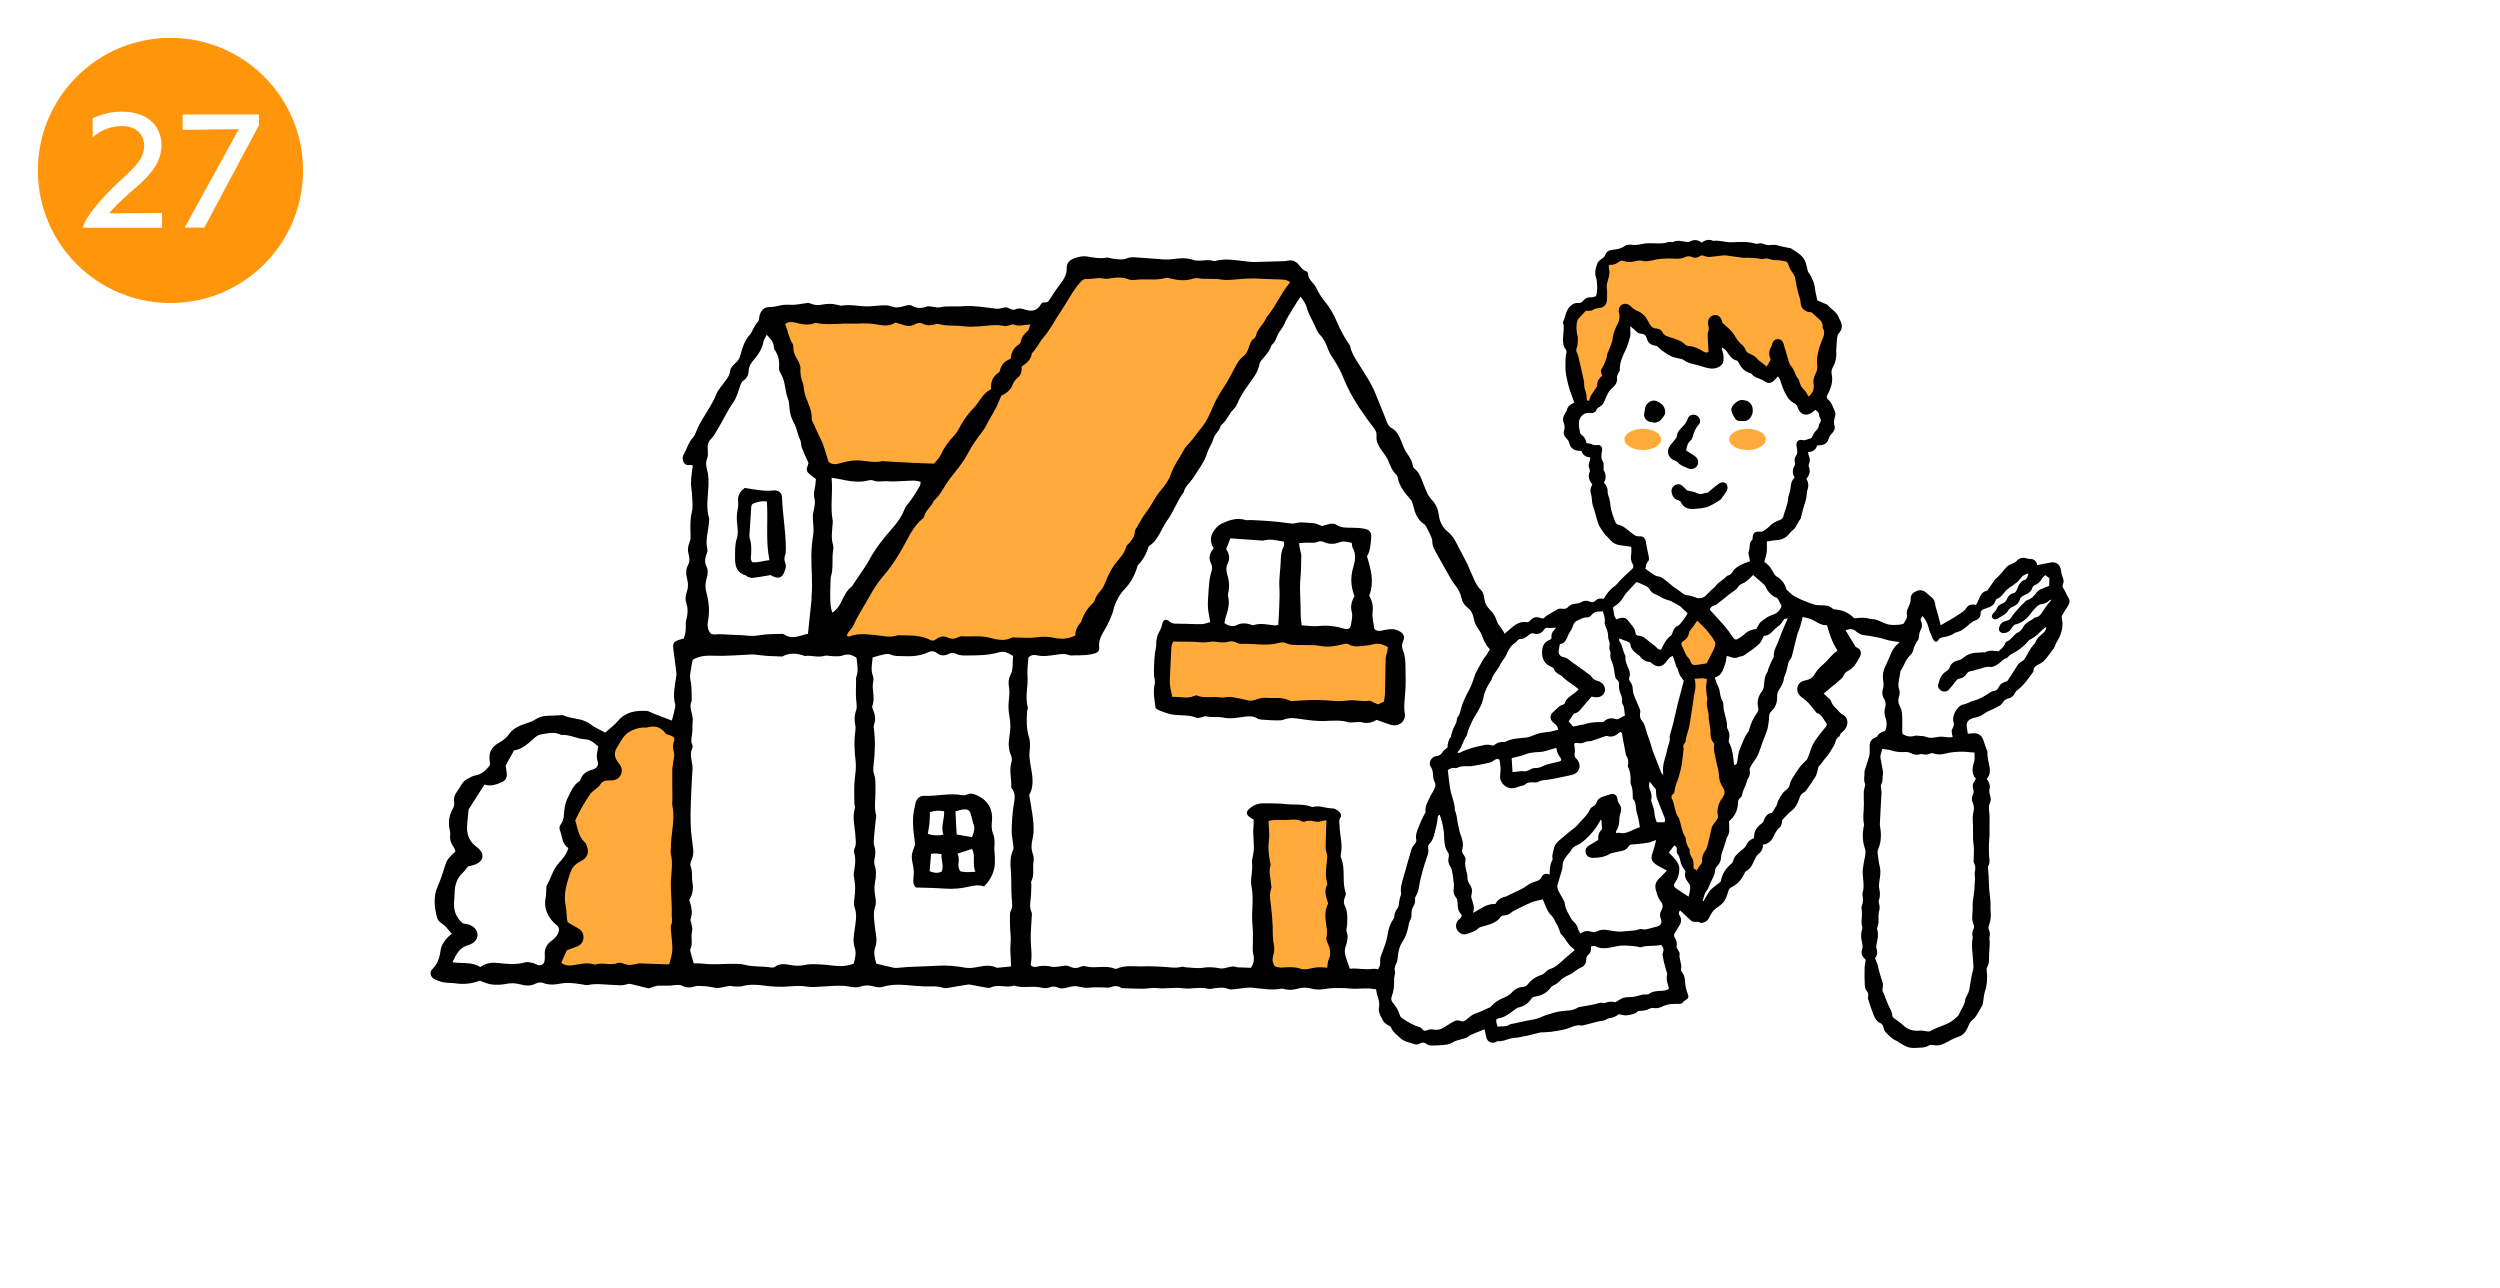 <?xml version="1.0" encoding="UTF-8"?><svg id="_レイヤー_2" xmlns="http://www.w3.org/2000/svg" width="330" height="170" viewBox="0 0 330 170"><defs><style>.cls-1{fill:#fff;}.cls-2{fill:#ffaa3b;}.cls-3{fill:#ff950a;}</style></defs><g id="_レイヤー_1-2"><rect class="cls-1" width="330" height="170"/><circle class="cls-3" cx="22.5" cy="22.5" r="17.5"/><path class="cls-1" d="m10.96,30.04c.32-1.45,2.35-3.77,4.61-5.92.97-.92,2.33-2.08,2.96-3.12.32-.56.5-1.17.5-1.76,0-1.36-.93-2.6-2.92-2.6-1.13,0-2.53.31-3.88,1.47v-2.51c1.31-.59,2.58-.86,3.88-.86,3.55,0,5.2,2.08,5.2,4.4,0,1.01-.3,2.05-.92,2.98-.83,1.29-2.17,2.37-3.39,3.45-1.09.97-2.33,2.15-2.55,2.6l6.94-.05v1.94h-10.44Z"/><path class="cls-1" d="m24.38,30.04l7.14-12.99-7.41.09v-2.03h10.07v1.42l-7.21,13.51h-2.58Z"/><path d="m91.46,61.48c-.1-.07-.14-.11-.17-.11-.35,0-.73.12-.98-.26-.25-.38-.25-.8-.04-1.16.4-.7.59-1.52,1.16-2.14.21-.23.35-.53.46-.82.24-.63.56-1.22.92-1.8.63-1.04,1.31-2.05,1.76-3.2.19-.49.6-.9.91-1.35.38-.54.85-1.01.92-1.76.03-.34.4-.7.69-.96.36-.32.56-.67.67-1.13.23-.92.54-1.82,1.18-2.56.44-.51.57-1.22,1.08-1.71.19-.18.17-.59.25-.89.2-.7.63-1.12,1.36-1.1.56.01,1.06-.17,1.59-.26.56-.1,1.16,0,1.73-.05.54-.04,1.07-.17,1.61-.23.17-.02.36.04.53.11.48.21.97.2,1.47.1.68-.13,1.35-.13,2.02.05.17.05.37.11.53.09,1.18-.2,2.35.13,3.52.1.77-.02,1.53-.15,2.3-.14.48,0,.95.28,1.43.28.48,0,.97-.2,1.45-.29.17-.03.39-.03.53.05.64.35,1.26.42,1.95.13.22-.1.53,0,.8.02.31.02.65.14.94.08,1.06-.24,2.14-.05,3.21-.16.71-.07,1.45.02,2.17.08.71.06,1.42.19,2.13.27.17.02.36-.02.53-.06.18-.03.35-.08.53-.12.51-.12.9.49,1.43.25.46-.21.89-.09,1.32.05.89.29,1.6.11,2.07-.75.04-.07.13-.12.19-.18.22-.02.44-.05.64-.07.08-.09.16-.14.21-.21.48-.71.93-1.45,1.45-2.12.51-.66.93-1.31.9-2.19-.02-.62.37-1.02.91-1.23.59-.22,1.2-.38,1.86-.26.8.14,1.6.29,2.43.14.25-.05.53.08.8.12.67.09,1.33.22,2-.05.28-.11.63-.14.94-.12,1.31.08,2.61.2,3.92.29.36.02.72,0,1.08-.04.94-.14,1.87-.22,2.8.11.29.1.63.09.94.08.54-.03,1.08-.14,1.62.03.08.03.19.04.27.02,1.49-.41,2.96-.05,4.44.09.22.02.45.05.68.05,1.22-.03,2.44-.07,3.66-.11.27,0,.54-.01.8-.07.6-.13,1.08.06,1.46.51.29.35.52.73.99.88.11.03.25.19.25.3,0,.82.74,1.21,1.06,1.85.3.61.64,1.21,1.07,1.73.68.81,1.22,1.72,1.62,2.66.49,1.18,1.08,2.28,1.81,3.31.19,1.11.89,1.98,1.45,2.9.66,1.08,1.38,2.13,1.85,3.31.48,1.21,1.01,2.41,1.46,3.63.16.44.32.8.77,1.05.67.37.95,1.06,1.23,1.73.19.46.34.94.6,1.35.38.57.79,1.1.9,1.8.03.17.13.36.26.46.68.54.88,1.36,1.19,2.1.3.74.54,1.47,1.14,2.08.52.53.78,1.25.88,2.07.09.76.52,1.56,1.16,2.06.57.44.89,1,1.2,1.61.45.89.92,1.76,1.38,2.65.12.24.2.5.32.75.45.93.71,1.95,1.5,2.71.26.25.37.72.42,1.11.07.58.31,1.04.71,1.43.43.42.75.89.92,1.48.1.33.34.64.56.93.39.52.7,1.07.78,1.71.04.34.22.57.44.81.21.23.41.49.55.77.44.84.24,1.55-.58,2.08-.08.05-.17.07-.24.12-.07.05-.14.11-.23.18-.02,1.61-.03,3.24-.33,4.84-.04.2.05.45.13.65.23.59.22,1.15-.12,1.69-.2.33-.23.65-.16,1.04.09.48.09.98.13,1.48.01.22-.05.47.03.67.36.89.2,1.79.08,2.68-.08.58-.17,1.17-.26,1.75-.03.18-.12.38-.07.53.27.85.02,1.7.05,2.54.04,1.03-.2,2.06.08,3.1.17.64-.17,1.23-.52,1.72.22,1.4.3,2.74.29,4.1,0,1.17.17,2.37,0,3.52-.19,1.34.23,2.73-.41,4.02-.04.08-.07.19-.04.26.44,1.1-.1,2.26.19,3.37.07.25.11.58,0,.8-.35.73-.27,1.48-.19,2.24-.31.22-.6.43-.9.63-.44.3-.89.44-1.4.17-.15-.08-.37-.17-.51-.12-.79.26-1.61-.08-2.41.15-.45.13-.98-.02-1.47-.03-.22,0-.46-.03-.65.05-.56.24-1.06.15-1.54-.18-.11-.07-.24-.12-.38-.18-.17.05-.36.06-.52.14-.98.52-2.02.43-3.06.29-.99-.13-1.97-.23-2.94.07-.17.05-.37.08-.54.04-1.03-.22-2.07.03-3.1-.07-.45-.04-.9-.07-1.35-.07-.58,0-1.18-.02-1.75.08-.73.13-1.45.19-2.15-.02-.59-.17-1.16-.14-1.73.02-.58.16-1.16.22-1.75.07-.13-.03-.28-.09-.4-.07-1.27.25-2.51.01-3.77-.12-.75-.08-1.53.11-2.29.17-.31.02-.67.11-.93,0-.67-.29-1.33-.17-2-.08-.22.03-.47.11-.67.05-1.12-.3-2.26.08-3.35-.07-1.18-.17-2.33.12-3.5-.03-.57-.07-1.16.09-1.75.09-.81,0-1.62-.03-2.43-.06-.18,0-.38,0-.53-.09-.48-.29-.93-.22-1.43-.03-.24.09-.53,0-.8.01-.68,0-1.36-.05-2.03.04-.62.08-1.16-.19-1.73-.21-.52-.02-1.05.22-1.59.29-.26.03-.55-.03-.79-.13-.36-.15-.68-.13-1.04,0-.29.1-.65.15-.93.07-1.24-.36-2.53.12-3.76-.31-1,.36-2.07-.22-3.07.26-.18.09-.45.04-.67,0-.71-.12-1.41-.27-2.11-.39-.13-.02-.26,0-.39.02-.76.13-1.51.26-2.27.38-.27.04-.57.12-.81.04-.84-.3-1.71-.17-2.55-.2-.81-.03-1.62-.11-2.42-.18-1.01-.08-1.99-.07-2.96.22-.41.12-.79.1-1.2-.02-.61-.18-1.21-.21-1.86.02-.44.15-.99.07-1.47-.02-1.13-.21-2.25-.06-3.38-.01-.72.03-1.46.14-2.16.02-.78-.14-1.54-.09-2.3-.03-1.14.09-2.26.05-3.39-.11-.95-.13-1.88-.18-2.82.07-.34.09-.71.05-1.07.05-.23,0-.46-.1-.67-.07-.63.07-1.27.35-1.86.24-.62-.11-1.24-.23-1.87-.23-.27,0-.56-.05-.81.04-.59.21-1.12.21-1.7-.08-.26-.13-.63-.12-.94-.08-.68.09-1.34.09-2.03.07-.51-.02-1.03.25-1.45.37-.81-.2-1.55-.4-2.29-.57-.17-.04-.37-.05-.53,0-.67.25-1.33.12-2.01.1-1.03-.03-2.07-.22-3.11.01-.29.06-.62-.04-.93-.09-.89-.13-1.77-.27-2.69-.1-.79.15-1.61.24-2.41-.09-.25-.1-.65-.04-.91.09-.66.34-1.29.32-1.98.13-.65-.18-1.32-.23-2.01-.07-.61.13-1.27.13-1.89.06-.47-.05-.93-.29-1.55-.5-.94.41-2.09.52-3.28.35-.49-.07-1-.03-1.49-.13-.43-.09-.87-.24-1.26-.46-.48-.28-.6-.89-.2-1.29.68-.69.95-1.48,1.07-2.43.08-.66.47-1.26.95-1.76.15-.16.33-.29.53-.47-.45-.52-.81-1.04-1.35-1.38-.32-.2-.53-.49-.62-.86-.32-1.34-.48-2.66.11-3.99.42-.95.73-1.95,1.04-2.94.23-.73.77-1.2,1.32-1.69-.08-.21-.12-.39-.22-.53-.36-.5-.57-1.02-.48-1.65.03-.17,0-.36-.04-.54-.26-1.06-.13-2.06.43-3.01.12-.21.17-.52.13-.76-.09-.59.08-1.05.44-1.51.43-.57.65-1.31,1.39-1.62.29-.12.56-.35.86-.39.88-.13,1.47-.65,2.01-1.35,0-.14.05-.32.01-.49-.23-1.14.22-1.95,1.19-2.49.56-.31,1.01-.66,1.39-1.21.5-.71,1.35-1.05,2.16-1.34.42-.15.83-.24,1.22-.51.48-.33,1.06-.49,1.67-.51.63-.02,1.27-.05,1.9-.08.05,0,.1-.02.13,0,1.13.55,2.5.34,3.57,1.17.6.46,1.33.76,2,1.13.58-.52,1.2-.97,1.68-1.54,1.02-1.21,2.37-1.4,3.8-1.32.3.02.58.23.87.34.8.3,1.6.61,2.45.93.16-.61.3-1.13.41-1.65.04-.17.07-.37.02-.53-.33-1.18-.05-2.33.12-3.49.03-.22.07-.45.04-.67-.12-.99-.25-1.98-.38-2.96-.13-.96-.01-1.14.96-1.42.13-.04.26-.07.4-.12.18-.51.29-1.03.26-1.59-.02-.31,0-.64.09-.94.18-.72.23-1.42-.02-2.14-.16-.48-.1-.98.07-1.47.2-.57.2-1.15.04-1.74-.18-.63-.18-1.26.14-1.85.23-.43.2-.89.07-1.33-.17-.56-.12-1.08.1-1.59.19-.43.14-.86.13-1.32-.02-.9-.05-1.79.18-2.69.17-.68.07-1.43.04-2.15-.02-.54-.14-1.08-.15-1.62,0-.49.06-.99.11-1.48.03-.31.09-.61.13-.87Z"/><path class="cls-1" d="m171.66,39.16c.41.49.7.95.84,1.46.26.93.79,1.73,1.16,2.6.14.33.29.7.54.94.58.56.86,1.27,1.13,1.99.17.47.43.88.71,1.29.5.75.94,1.55,1.27,2.39.77,1.95,1.87,3.71,3.09,5.4.32.44.64.87.97,1.3.23.3.37.6.33,1-.09.83.36,1.47.81,2.1.23.33.49.65.66,1.02.33.69.52,1.45,1.13,1.99.1.08.17.23.19.36.2,1.23.99,2.1,1.75,2.99.14.16.21.39.26.6.25,1.03.54,2.01,1.52,2.62.23.15,1.05,1.84,1.04,2.15-.03.73.35,1.3.68,1.89.47.82.91,1.67,1.39,2.49.29.51.57,1.03.94,1.49.41.51.71,1.05.84,1.68.1.52.35.93.76,1.25.49.38.76.88.87,1.49.09.5.29.94.59,1.36.24.32.43.69.56,1.07.25.7.6,1.32,1.2,1.84-.24.96-.15,1.95-.46,2.92-.17.54-.13,1.17-.12,1.76,0,.9.08,1.81.09,2.71,0,.26-.1.54-.21.78-.24.49-.19.96,0,1.44.11.29.3.66.2.89-.44,1.02-.04,2.19-.59,3.18.04,1.13.05,2.26.14,3.39.04.54.02,1.05-.07,1.6-.16.93-.13,1.89-.11,2.84.01.55.02,1.08-.16,1.61-.2.58-.14,1.18.15,1.72.19.35.16.68.08,1.04-.26,1.15-.24,2.34-.4,3.5-.16,1.16.17,2.36-.28,3.49.16,1.04-.02,2.07-.04,3.1,0,.26.15.52.21.78.04.17.09.37.03.52-.42,1.18-.07,2.43-.38,3.63-.11.44.11.96.19,1.53-.89-.05-1.73-.09-2.57-.14-.54-.03-1.06-.22-1.61.01-.17.07-.44,0-.64-.08-.51-.19-.99-.18-1.42.15-.35.26-.71.19-1.03.03-1.08-.52-2.19-.44-3.32-.23-.81.15-1.61.06-2.41-.09-.31-.06-.63-.15-.93-.11-1.03.15-2.05-.12-3.05-.02-.23-.66-.47-1.23-.61-1.83-.08-.34-.07-.74.04-1.07.22-.66.41-1.27.15-1.98-.1-.27.05-.62.06-.94.03-.86.1-1.73-.32-2.53-.16-.31-.12-.61-.03-.92.07-.26.24-.57.16-.78-.52-1.46,0-3.05-.58-4.5-.06-.16-.11-.36-.07-.53.3-1.28-.13-2.52-.16-3.78,0-.4-.15-.78.16-1.16.09-.11.02-.48-.11-.6-.26-.24-.59-.52-.9-.53-.6-.02-1.16-.15-1.73-.26-.22-.04-.45,0-.67,0-.13,0-.29.1-.4.06-1.07-.44-2.22-.25-3.32-.37-1.03-.11-2.08-.11-3.12-.11-.7,0-1.33.25-1.85.74-.39.36-.4.68,0,1.02.17.14.37.24.61.39-.01.37,0,.73-.04,1.08-.1,1.12.18,2.24,0,3.36-.07.44-.23.89-.18,1.32.13,1.05-.27,2.11-.07,3.09.34,1.68-.04,3.34.12,5,.03.36.06.72.07,1.08,0,.45-.02.9-.01,1.35,0,.49-.07,1.02.05,1.48.19.68.05,1.23-.3,1.8-.51-.02-1-.03-1.49-.05-.14,0-.28,0-.4-.04-.78-.29-1.51.32-2.26.16-.72-.15-1.4-.2-2.14-.08-.74.12-1.53-.01-2.29-.05-.18,0-.38-.12-.53-.08-.91.26-1.8.02-2.7,0-.77-.03-1.54-.08-2.3-.05-1.21.05-2.44-.21-3.61.31-.08.03-.19.04-.26,0-1.26-.52-2.62.03-3.9-.32-.2-.06-.47,0-.66.08-.5.23-.96.17-1.44-.06-.16-.08-.35-.12-.53-.1-.62.04-1.27.26-1.85.13-.65-.14-1.24-.16-1.87,0-.13.03-.27.05-.4.04-.24-.03-.49-.17-.44-.42.24-1.13-.02-2.25-.01-3.37,0-.95.1-1.9.14-2.85,0-.18.06-.39-.01-.54-.39-.8-.1-1.6-.08-2.4.01-.4.03-.81.04-1.21,0-.18-.08-.39,0-.53.42-.82.14-1.7.28-2.54.06-.35.03-.74-.09-1.07-.25-.68-.18-1.39-.03-2.01.22-.92.14-1.8.04-2.69-.11-.99-.31-1.96-.49-3.09.76-1.26.38-2.75.13-4.21-.08-.5-.13-.96-.08-1.46.06-.62.12-1.3-.06-1.88-.37-1.16-.35-2.32-.26-3.49.01-.18.12-.38.08-.53-.38-1.39.08-2.79-.03-4.19-.06-.8.07-1.62.12-2.36.34-.35.71-.39,1.07-.31.82.2,1.62.08,2.43-.04.63-.1,1.25-.21,1.88.03.2.08.44.03.66.03.54,0,1.08,0,1.62-.05.4-.04.8-.11,1.18-.23.32-.11.56-.41.51-.73-.18-1.2.6-2.06,1.07-3,.26-.53.5-1.05.69-1.6.09-.25.13-.52.21-.78.3-.91.76-1.71,1.44-2.42.76-.79,1.26-1.75,1.59-2.81.03-.09.02-.2.08-.26.68-.69,1.14-1.51,1.41-2.44.01-.04.05-.08.08-.11,1.26-.8,1.59-2.27,2.41-3.39.85-1.16,1.3-2.57,2.18-3.73.16-.8.85-1.25,1.25-1.89.66-1.07,1.47-2.06,1.85-3.3.2-.64.64-1.21.81-1.85.18-.69.86-1.06.97-1.76.72-.51.99-1.38,1.57-2,.24-.26.49-.55.62-.88.53-1.32,1.43-2.41,2.21-3.56.29-.42.51-.85.63-1.33.07-.26.12-.56.28-.75.54-.65,1.15-1.26,1.4-2.1.47-.34.59-.87.82-1.36.22-.48.62-.85.84-1.37.31-.74.77-1.43,1.18-2.12.29-.49.62-.97.98-1.52Z"/><path class="cls-2" d="m170.27,37.3c-1.22,1.43-1.88,3.19-3.1,4.59-.32.89-1.19,1.47-1.39,2.43-.03.12-.11.27-.21.33-.5.34-.62.86-.79,1.38-.11.33-.29.71-.56.91-.93.68-1.25,1.74-1.79,2.67-.27.47-.52.95-.82,1.4-.48.71-.93,1.42-1.29,2.21-.5,1.09-.92,2.27-1.69,3.19-.61.72-1.1,1.53-1.77,2.2-.22.22-.43.48-.57.75-.57,1.07-1.33,2.03-1.73,3.22-.26.78-.79,1.52-1.34,2.15-.76.86-1.18,1.92-1.87,2.81-.5.64-.87,1.38-1.29,2.07-.09.15-.24.32-.25.48-.02.79-.48,1.33-1,1.84-.06.06-.13.14-.15.22-.22.97-.97,1.6-1.52,2.36-.54.75-.92,1.55-1.25,2.4-.15.37-.33.75-.59,1.04-.34.38-.64.74-.78,1.25-.05.2-.22.39-.37.53-.61.57-1.03,1.26-1.33,2.02-.05.13-.05.29-.13.38-.48.51-.75,1.11-.75,1.76-.96.46-1.83.5-2.74.31-.8-.17-1.59-.2-2.42-.07-.83.13-1.7.03-2.56.03-.23,0-.49-.07-.67.02-1.03.52-2.04.22-3.04-.03-1.17-.28-2.35-.07-3.52-.17-.17-.01-.36.06-.52.14-.48.24-.92.26-1.42.02-.48-.22-.97-.14-1.41.18-.14.1-.31.18-.43.24-.14-.02-.25,0-.32-.04-1.38-.75-2.89-.62-4.38-.67-1.02.38-2.02.06-3.05-.03-1.11-.1-2.26-.26-3.35.2-.06.03-.16-.04-.34-.1.07-.15.11-.31.19-.43.24-.33.57-.61.72-.98.54-1.25,1.3-2.37,1.96-3.55.57-1.02,1.18-2.04,1.95-2.92,1.29-1.48,2.29-3.15,3.18-4.86.53-1.02,1.09-1.94,1.97-2.68.1-.08.22-.2.25-.32.17-.84.99-1.28,1.25-2.06.94-.81,1.41-1.97,2.15-2.94.82-1.07,1.73-2.1,2.35-3.29.57-1.09,1.26-2.07,2.01-3.03.3-.39.5-.86.74-1.29.33-.59.69-1.17,1-1.77.24-.48.43-.99.68-1.57.19-.11.5-.23.73-.43.27-.23.56-.5.68-.81.18-.49.41-.87.82-1.19.42-.33.46-.86.47-1.43.62-.41,1.23-.88,1.33-1.73.64-.63,1-1.48,1.57-2.14.9-1.04,1.48-2.27,2.24-3.37.87-1.26,1.52-2.67,2.55-3.82.22-.24.42-.5.78-.48.81.05,1.61-.25,2.43-.05.25.06.54,0,.8-.04.81-.13,1.61-.2,2.4.13.24.1.54.12.8.08,1.34-.2,2.72.13,4.05-.25.2-.06.45,0,.67.06,1.02.25,2.04.35,3.07,0,.17-.05.37-.07.54-.04,1.02.19,2.06,0,3.1.18.96.16,1.98-.06,2.97-.1.5-.02.99-.06,1.49-.04,1.17.04,2.35.12,3.52.14.38,0,.71.06,1.09.33Z"/><path class="cls-1" d="m91.47,87.07c.97-.56,1.94-.54,2.88-.51,1.54.04,3.06-.07,4.59-.16.45-.03.88.01,1.34.08.98.14,1.98.13,2.97.18.98-.53,1.98-.44,2.99-.07.85-.13,1.69.24,2.56-.01.37-.11.81.04,1.21.04.4,0,.84.05,1.2-.09.67-.26,1.23-.14,1.85.31.07.78.29,1.6-.01,2.45-.09.24-.04.54-.05.81-.01.59-.03,1.17-.02,1.76,0,.36.07.72.09,1.08.01.26.04.54-.05.78-.22.62-.27,1.23-.14,1.87.06.31.07.64.02.95-.2,1.35-.09,2.7.05,4.05.07.73-.02,1.42-.11,2.14-.14,1.11-.06,2.25-.06,3.38,0,.18.11.37.07.53-.4,1.31.03,2.61.08,3.91.02.45.12.88-.09,1.33-.09.19-.15.46-.09.66.26.89.11,1.77-.04,2.65-.05.3,0,.64.07.95.15.77.11,1.53.02,2.3-.05.44-.13.94.01,1.34.36,1,.13,1.97,0,2.95-.12.81-.25,1.6.02,2.41.22.66.05,1.34-.13,2.05-.64.26-1.31.36-1.98.33-.77-.03-1.53-.17-2.29-.21-.72-.03-1.47-.1-2.16.06-.69.16-1.34.12-2,0-.68-.12-1.34-.22-1.96.24-.13.1-.35.13-.51.1-1.21-.2-2.45-.05-3.64-.39-.34-.1-.71-.08-1.07-.09-1.4-.05-2.79.16-4.19-.02-.44-.05-.88-.04-1.33-.05-.14-.51-.28-.98-.41-1.45-.03-.13-.08-.29-.04-.39.38-.78.02-1.62.24-2.41.08-.28-.03-.62-.08-.93-.03-.22-.19-.47-.13-.64.33-.87.11-1.69-.17-2.55.46-.72.57-1.47.42-2.33-.12-.7.05-1.43-.24-2.13-.09-.21,0-.55.11-.77.23-.47.27-.96.23-1.46-.07-.76-.21-1.52-.27-2.28-.06-.76-.09-1.53-.08-2.3.02-1.18.07-2.35.12-3.53.02-.54.06-1.09.09-1.63.02-.45.09-.91.03-1.36-.1-.75-.38-1.49,0-2.25.07-.14.03-.38-.04-.53-.19-.41-.07-.78-.01-1.19.09-.62.04-1.26.1-1.89.09-.9-.6-1.75-.13-2.66-.04-.9.03-1.83-.17-2.7-.16-.68.07-1.25.13-1.86.03-.27.11-.53.18-.84Z"/><path class="cls-1" d="m115.16,86.79c.62-.17,1.14-.34,1.66-.44.26-.05.57-.04.8.07.53.24,1.06.16,1.6.19,1.15.06,2.26-.02,3.32-.52.4-.19.77-.16,1.14.12.47.36,1,.39,1.53.11.35-.19.69-.16,1.04,0,.47.23.96.21,1.46.2,1.4-.01,2.79,0,4.16-.42.64-.2,1.24.08,1.86.49-.11.84.08,1.73-.38,2.58-.29.54-.22,1.16-.14,1.74.07.55,0,1.07-.05,1.61-.08.71-.03,1.45.1,2.15.16.82.13,1.62,0,2.43-.16.91-.18,1.79.22,2.67.1.23.11.55.04.79-.34,1.08,0,2.16-.03,3.24,0,.09,0,.2.06.26.62.77.34,1.6.22,2.45-.15,1.03-.21,2.07-.23,3.11-.01.62.13,1.25.2,1.87.02.22.09.49,0,.67-.48.99-.36,2.08-.29,3.08.08,1.17,0,2.34.11,3.5.06.55.12,1.07-.17,1.57-.08.15-.09.35-.08.53.01.81-.01,1.63.08,2.44.06.59,0,1.16-.02,1.75-.03.54.04,1.08.06,1.62.01.31.01.62.02.92-.56.05-1.04.1-1.53.15-.13.01-.29.05-.4,0-1.11-.54-2.2-.04-3.3.04-.26.02-.53.02-.78-.02-1.25-.23-2.48-.35-3.77-.26-1.75.11-3.51.09-5.26.28-.18.02-.36,0-.54-.04-.71-.16-1.41-.33-2.19-.51-.2-.71-.42-1.43-.14-2.2.21-.57.17-1.16.08-1.75-.03-.18-.08-.36-.09-.54-.09-1.02-.35-2.03,0-3.07.15-.44.06-.99-.02-1.48-.1-.59-.12-1.16,0-1.75.15-.76.19-1.52-.07-2.28-.08-.23-.05-.53,0-.78.13-.59.16-1.14-.04-1.74-.11-.32-.06-.71-.03-1.07.06-.81.16-1.62.24-2.43.02-.18.08-.37.03-.54-.29-1.07-.05-2.16-.08-3.24-.02-.72.08-1.43-.19-2.15-.14-.36-.1-.81-.06-1.21.18-1.58.26-3.16.05-4.74-.02-.18-.06-.38,0-.54.27-.73.14-1.42-.15-2.11-.05-.12-.11-.29-.07-.39.44-1.06-.11-2.16.12-3.23.06-.25.04-.56-.05-.81-.29-.77-.09-1.51-.02-2.39Z"/><path class="cls-2" d="m123.26,61.2c-1-.04-1.95-.06-2.89-.11-1.26-.06-2.51-.14-3.77-.21-.05,0-.09-.02-.13-.01-1.13.27-2.23-.08-3.35-.1-.83-.01-1.61.21-2.4.42-.59.16-1.06.05-1.35-.23-.39-1.15-.6-2.19-1.08-3.09-.36-.67-.61-1.39-.96-2.06-.08-.16-.18-.34-.18-.5.05-1.13-.5-2.09-.86-3.11-.09-.25-.12-.52-.16-.78-.05-.27-.04-.55-.14-.8-.26-.64-.37-1.28-.33-1.98.02-.37-.18-.79-.38-1.13-.3-.52-.57-1.02-.55-1.65,0-.17-.03-.38-.12-.52-.51-.77-.59-1.69-.97-2.55.4-.34.85-.33,1.28-.22.89.23,1.76.45,2.66.06.04-.02.09-.02.13,0,1.26.25,2.52.13,3.79.08.58-.02,1.17.03,1.76,0,.77-.03,1.52-.04,2.3.09.88.15,1.8.36,2.63-.23.4.12.79.24,1.18.36.45.14.9.15,1.32-.09.43-.25.85-.26,1.29-.04.38.19.78.17,1.19.07.26-.06.56-.15.79-.09,1.06.3,2.15.14,3.22.29.67.09,1.36.05,2.04.01,1.12-.07,2.23-.3,3.36-.04.24.05.53-.08.79-.13.13-.03.29-.14.38-.1.69.34,1.41.07,2.25.01-.14.39-.15.69-.31.83-.45.4-.84.81-.94,1.45-.02.15-.18.32-.32.41-.66.43-.96,1.06-1.01,1.85-.75.27-1.26.75-1.42,1.53-.02.12-.12.26-.23.33-.77.5-1.01,1.25-.95,2.16-1.15.55-1.55,1.75-2.38,2.58-.8.8-1.42,1.76-1.94,2.77-.14.27-.34.53-.55.76-.73.76-1.33,1.59-1.77,2.55-.2.44-.59.78-.89,1.17Z"/><path class="cls-1" d="m107.7,63.24c-.04.35-.05.76-.14,1.15-.12.54-.16,1.05-.02,1.6.08.33-.01.71-.06,1.07-.05.36-.19.71-.19,1.06,0,.86.19,1.73.04,2.56-.15.86-.21,1.69-.23,2.55-.03,1.85.2,3.7.02,5.54-.01.13,0,.27,0,.41-.15,1.48-.31,2.95-.47,4.49-.14.03-.31.05-.47.1-.91.29-1.82.6-2.71-.05-.07-.05-.18-.06-.26-.05-.94.04-1.89,0-2.81.16-.59.1-1.16.15-1.74.08-.72-.09-1.44-.09-2.16-.12-.72-.04-1.43-.12-2.15-.04-.17.02-.35-.06-.51-.09-.46-.51-.49-1.13-.38-1.69.24-1.27.12-2.51-.21-3.74-.17-.63-.18-1.24.02-1.87.17-.53.24-1.08-.02-1.59-.25-.49-.2-.96-.05-1.45.08-.26.24-.55.18-.78-.33-1.28.15-2.5.22-3.74,0-.14.04-.28,0-.4-.43-1.39-.14-2.79-.09-4.18.02-.73.04-1.43-.16-2.15-.14-.5-.22-1.02,0-1.58.16-.39.07-.89.06-1.34,0-.43.05-.82.37-1.12.46-.45.73-1.02,1.06-1.56.67-1.12,1.21-2.31,1.97-3.38.41-.58.6-1.31.84-1.99.12-.34.19-.68.53-.9.45-.29.62-.78.65-1.29.02-.53.26-.92.6-1.32.61-.72,1.17-1.49,1.34-2.47.05-.28.25-.54.43-.93.46.47.82.84.92,1.4.04.22.05.48.17.65.49.71.62,1.47.54,2.32-.02.25.09.55.23.77.65,1.02.52,2.26.96,3.34.16.4.16.88.2,1.33.06.69.28,1.29.62,1.91.36.65.43,1.45.78,2.14.16.31.09.72.22,1.05.24.63.54,1.25.87,1.99,0,.35-.45.85-.06,1.29.28.33.68.56,1.07.87Z"/><path class="cls-2" d="m88.33,127.3c-1.31-.05-2.57-.1-3.82-.13-.27,0-.54.07-.8.13-.45.1-.89.11-1.33-.07-.24-.1-.57-.21-.79-.13-.97.39-1.99-.09-2.96.21-.04.01-.1.03-.13.02-1.08-.39-2.14.02-3.2.11-.42.03-.8-.04-1.22-.34.25-.55.5-1.11.75-1.68.47-.17.95-.31,1.4-.51.5-.22.77-.61.79-1.17.01-.56-.26-.94-.73-1.21-.46-.26-.92-.54-1.35-.79-.21-.75-.11-1.45-.26-2.1-.33-1.53.09-2.93.56-4.34.23-.68.6-1.2,1.25-1.53.2-.1.41-.21.58-.35.49-.4.65-.98.44-1.59-.07-.21-.13-.47-.28-.61-.76-.68-.95-1.61-1.18-2.53-.03-.13-.09-.25-.13-.36.55-1.26,1.25-2.42,2-3.54.14-.21.38-.36.58-.54.23-.21.55-.37.69-.63.26-.48.65-.59,1.12-.61.23-.01.46.02.68-.02.88-.15,1.35-1.07.94-1.87-.1-.2-.26-.37-.39-.55-.5-.71-.51-1.26-.05-1.98.19-.3.38-.62.56-.93.63-1.07,1.63-1.5,2.81-1.63.18-.02.37.04.54,0,.96-.27,1.77-.13,2.41.73.16.22.55.26.84.38.29.12.46.36.34.64-.22.54-.18,1.03-.02,1.58.1.32-.04.71-.08,1.06-.05.45-.15.89-.15,1.34-.01,1.22.01,2.45.02,3.67,0,.32-.06.65,0,.95.37,1.85-.21,3.67-.2,5.5,0,.27-.08.56-.01.81.35,1.44-.04,2.87,0,4.29.03,1.25.16,2.51.12,3.77-.01.43.12.85-.06,1.3-.11.27-.05.62-.03.93,0,.27.07.54.08.81.04.58.12,1.17.08,1.74-.04.53-.23,1.05-.4,1.74Z"/><path class="cls-1" d="m66.75,101.03c.39-.7.72-1.29,1.1-1.97,1.11-.16,1.92-.97,2.77-1.71.25-.22.48-.36.81-.41.89-.15,1.78-.39,2.65.07,1.11-.09,2.09.54,3.19.58.65.02,1.16.47,1.69.94-.07.61-.32,1.24-.08,1.94.19.56-.1.96-.69,1.12-.76.21-1.32.56-1.57,1.33-.03.08-.09.17-.16.21-.76.49-1.07,1.3-1.46,2.06-.24.45-.37.9-.46,1.4-.14.77,0,1.62-.57,2.3-.12.14-.15.47-.08.65.34.82.26,1.82,1.13,2.4-.22.8-.73,1.41-1.24,1.96-.8.87-1.04,2-1.6,2.97-.08.14-.06.35-.07.53-.03.35,0,.72-.08,1.06-.28,1.33.19,2.4,1.08,3.34.27.29.72.46.67.95-.05.52-.36.92-.75,1.25-.14.12-.29.22-.43.34-.51.45-.74,1-.69,1.69.02.31.02.63-.06.92-.11.38-.5.55-.87.43-.21-.07-.41-.22-.62-.26-.35-.07-.74-.18-1.05-.09-1.2.35-2.42.22-3.61.08-.88-.1-1.6.05-2.31.54-1.11-.72-2.37-.43-3.66-.63.47-1.04.91-1.93,2.04-2.25.83-.24,1.28-.79,1.26-1.4-.02-.68-.54-1.19-1.42-1.4-.09-.02-.18-.01-.27-.03-.09-.02-.17-.05-.26-.07-.96-.79-1.25-1.82-1.13-3.02.04-.36.05-.72.06-1.09.04-.99.32-1.86,1.07-2.56.26-.24.47-.55.7-.82.36-.1.72-.17,1.05-.31.98-.41,1.13-1.33.36-2.05-.2-.18-.43-.33-.63-.52-.7-.66-.96-1.51-.91-2.45.04-.72.13-1.44.21-2.21.66-1.03,1.36-2.13,2.09-3.28.78.27,1.45.03,2.12-.24.64-.26.86-.55.82-1.23-.02-.36-.1-.71-.15-1.08Z"/><path class="cls-2" d="m175.09,108.29c-.03.88-.07,1.64-.08,2.4,0,.67-.12,1.35.14,2.02.07.19.05.44.03.65-.09,1.03-.3,2.06-.02,3.09.03.13.05.29,0,.4-.42.82-.09,1.59.16,2.41-.46.82-.4,1.72-.29,2.62.07.62.25,1.22.06,1.86-.07.22.06.54.17.77.35.73.46,1.45.1,2.22-.13.27-.1.61-.16,1-.42-.02-.86-.07-1.3-.04-.45.03-.89.17-1.33.23-.27.03-.57.06-.81-.02-.84-.3-1.69-.25-2.56-.18-.3.02-.62-.08-.88-.12-.36-.48-.41-.92-.26-1.45.13-.47.2-1.01.09-1.47-.19-.81-.12-1.62-.16-2.43-.04-.9-.11-1.8-.22-2.7-.1-.76-.26-1.5.03-2.27.09-.23-.04-.53-.05-.8-.03-.71-.3-1.41-.06-2.14.06-.2-.01-.45-.06-.67-.18-.93-.26-1.84-.13-2.8.11-.79-.03-1.61-.06-2.49.77-.24,1.55-.13,2.28-.14.7-.01,1.44-.18,2.12.17.11.06.29.08.4.04.74-.35,1.5.24,2.24-.07.12-.05.26-.05.58-.1Z"/><path class="cls-1" d="m109.8,63.07c.67.12,1.2.2,1.72.31,1.03.2,2.06.31,3.09.04.21-.06.47-.07.66.01.62.25,1.25.04,1.86.09,1.18.1,2.34-.08,3.5-.08.26,0,.53.08.89.15-.03.21-.01.4-.09.53-.45.77-.9,1.54-1.46,2.24-.2.24-.42.49-.53.77-.38.97-.93,1.79-1.64,2.59-1.2,1.34-2.31,2.77-3.17,4.38-.32.59-.73,1.14-1.1,1.7-.27.41-.55.82-.83,1.23-.1.15-.17.33-.31.43-.68.52-1,1.28-1.35,2.01-.26.54-.59.99-1.16,1.41-.26-.62-.26-1.2-.28-1.75-.03-.86.02-1.72.04-2.58,0-.14-.01-.28.03-.41.38-1.14.11-2.33.3-3.49.04-.22.06-.47,0-.68-.3-.98-.12-1.97-.05-2.95,0-.09.02-.18,0-.27-.35-1.83.04-3.68-.15-5.69Z"/><path d="m159.74,82.08c-.07-.43-.12-.74-.18-1.04-.16-.76-.14-1.5-.08-2.28.09-1.16.09-2.32.47-3.45.09-.27.05-.67-.09-.93-.38-.76-.18-1.39.35-2-.67-1.05-.38-1.94.37-2.75.21-.22.47-.42.75-.55.96-.43,1.93-.78,3.02-.45.25.08.54,0,.81.02,1.67.07,3.33.17,4.99.42.26.04.56.08.8,0,.77-.23,1.54-.04,2.3-.02.39,0,.77.22,1.25.38.23-.06.58-.16.93-.25.37-.09.74-.08,1.05.13.57.38,1.2.34,1.83.35.59,0,1.18.02,1.76.13.74.13.99.49.92,1.25-.07.81-.09,1.63-.55,2.4.51,1.67,1,3.37.3,5.18.37.66.55,1.34.44,2.17-.09.74.15,1.52.24,2.26.29.23.57.27.91.2.48-.11.98-.21,1.47-.2.34,0,.71.14,1.01.32.41.25.66.66.44,1.16-.18.4-.25.81-.1,1.19.49,1.21.35,2.48.39,3.73.03.95-.04,1.9-.12,2.85-.05.63-.1,1.23.01,1.88.18,1.04-.81,1.81-1.84,1.5-.61-.18-1.2-.42-1.89-.66-.57.38-1.25.53-1.99.31-.25-.07-.53-.01-.8,0-.32,0-.66.09-.94,0-1.02-.31-2.04-.19-3.07-.16-.93.03-1.87-.07-2.8-.2-.88-.13-1.78-.34-2.67.03-.28.11-.62.09-.93.09-.45,0-.9-.02-1.35-.06-.4-.04-.87,0-1.19-.2-.56-.34-1.07-.3-1.68-.22-.93.12-1.85.32-2.82.11-.73-.15-1.53.03-2.29-.17-.15-.04-.34.09-.52.12-.22.04-.48.16-.66.09-1.15-.49-2.41-.22-3.58-.51-.48-.12-.94-.31-1.41-.48-.16-.06-.3-.19-.46-.3-.14-1.08-.38-2.13-.11-3.23.09-.37-.11-.8-.11-1.2,0-1.22.02-2.44.28-3.65.05-.26,0-.54.04-.8.06-.35.12-.72.29-1.03.23-.4.41-.78.5-1.24.1-.51.5-.66.89-.32.26.23.5.32.83.32.95,0,1.9.05,2.85.07.27,0,.54.01.81-.02.26-.04.52-.13.92-.25Z"/><path d="m129.89,117.02c-.6-.25-1.25-.15-1.91,0-1.1.27-2.22.36-3.36.27-1.22-.09-2.44-.1-3.71-.14-.36-.3-.38-.72-.34-1.19.04-.44.09-.91.01-1.34-.32-1.68-.34-1.67.22-3.15-.27-2.02-.48-3.4,0-5.2.03-.13.03-.27.08-.4.2-.5.52-.84,1.12-.82,1.67.07,3.33-.4,5.01-.09.21.04.47,0,.66-.09.53-.24.98-.03,1.43.18,1.33.64,1.99,1.82,1.84,3.31-.06.59-.08,1.16.16,1.73.35.82.06,1.7.19,2.55.06.4.02.81.03,1.22.02,1.05-.52,2.28-1.44,3.16Z"/><path d="m98.29,64.41c1.32.2,2.55.47,3.83.33.63-.07,1.1.31,1.11.93.07,2.24.5,4.45.5,6.7,0,.31,0,.64-.1.93-.1.32-.14.6,0,.92.21.51.04.98-.17,1.44-.27.59-.68.72-1.33.46-.17-.07-.32-.16-.42-.21-.82.14-1.57.28-2.32.37-.21.03-.44-.05-.65-.12-.12-.04-.21-.19-.34-.22-1.12-.33-1.38-1.2-1.37-2.21,0-.9-.05-1.79.24-2.68.19-.57.1-1.25.04-1.87-.07-.64-.09-1.25.05-1.88.08-.35.11-.72.07-1.07-.08-.75.2-1.31.86-1.81Z"/><path class="cls-2" d="m183.21,85.43c-.04.26-.07.48-.12.69-.06.26-.18.52-.18.79-.04,1.53-.05,3.06-.09,4.59,0,.36-.09.71-.14,1.12-.24.11-.48.22-.79.36-.16-.07-.36-.17-.56-.25-.21-.09-.44-.26-.63-.23-.9.17-1.81-.17-2.68-.04-1,.15-1.96.08-2.95-.01-1.39-.12-2.78-.02-4.17.07-.22.01-.49.07-.66-.03-1.02-.54-2.13-.28-3.2-.38-.43-.04-.89.11-1.31.25-.31.11-.59.18-.91.1-.66-.16-1.32-.29-1.99-.41-.31-.05-.64-.08-.94-.02-.36.07-.69.06-1.06.01-.92-.12-1.88.16-2.79-.22-.11-.05-.28-.02-.4.04-.93.44-1.87.05-2.89.14-.19-.83-.38-1.6-.33-2.42.08-1.35.12-2.71.2-4.07.01-.25.13-.5.21-.82,1.31.02,2.57-.02,3.82.1.61.06,1.18-.15,1.72-.09.59.07,1.14.19,1.73.02.35-.11.71-.09,1.06.08.2.1.43.2.64.19,1.66-.08,3.34.33,4.98-.12.38-.1.7-.11,1.05.05.51.24,1.04.21,1.59.22,1.02.03,2.05-.04,3.08.15.93.17,1.89-.03,2.82-.26.28-.07.51-.11.77.05.45.27.95.27,1.45.21.54-.07,1.09-.07,1.6-.21.71-.2,1.33-.12,2.06.35Z"/><path class="cls-1" d="m168.76,82.48c-.22.04-.35.09-.47.08-.94-.1-1.86-.35-2.82-.05-.18.06-.43-.1-.65-.15-.5-.1-1-.13-1.46.11-.59.31-1.12.19-1.73-.21.04-.22.06-.48.14-.72.3-.91.59-1.81.34-2.79-.03-.13-.03-.27,0-.4.22-.86.15-1.69-.12-2.54-.13-.4-.16-.95.02-1.31.38-.75.28-1.39-.16-2.01.19-.49.37-.95.56-1.43,1.34.1,2.63.19,3.93.28.18.01.37.03.54-.01.87-.23,1.69.02,2.6.17,0,.24.06.5-.04.67-.32.58-.36,1.21-.38,1.84-.03,1.17-.25,2.31-.18,3.5.09,1.61-.08,3.24-.14,4.96Z"/><path class="cls-1" d="m178.43,71.67c.04.23.03.47.13.65.49.86.32,1.75.06,2.6-.38,1.26-.32,2.48.17,3.76-.34.64-.58,1.31-.35,2.14.14.53-.04,1.16-.13,1.74-.06.4-.4.57-.82.44-1.13-.34-2.27-.5-3.46-.36-.7.08-1.43-.06-2.21-.1-.05-.53-.14-1.02-.13-1.5.02-1.57-.18-3.14-.03-4.72.09-.97.08-1.97.11-2.96,0-.3-.13-.61-.19-.92-.04-.21-.07-.43-.11-.74.42-.03.77-.08,1.11-.07.5.01.98.08,1.47-.14.17-.08.45-.04.64.04.7.31,1.36.35,2.1.06.51-.2,1.07-.06,1.65.07Z"/><path class="cls-1" d="m128.3,110.51c-.73-.13-1.39-.25-2.02-.36-.05-1.04-.1-2-.16-3.04.32-.09.66-.22,1-.26.7-.08.92.13,1.09.86.1.44.23.87.36,1.3q.16.55-.28,1.51Z"/><path class="cls-1" d="m124.53,110.17q-.99.24-2.06-.09c.07-.46.17-.93.22-1.41.05-.49.04-.99.06-1.46q.83-.31,1.87-.13c.07,1.04-.47,2.06-.09,3.09Z"/><path class="cls-1" d="m126.37,112.69c.77-.25,1.36-.44,1.94-.64.52.99-.02,2.02.45,3.02-.43.02-.77.06-1.11.05-.31,0-.61-.06-.85-.09-.66-.74.08-1.56-.43-2.34Z"/><path class="cls-1" d="m124.28,112.76c-.06.78.33,1.5.03,2.28-.5.26-1,.2-1.6-.04.06-.75.13-1.48.19-2.29.24-.02.45-.06.66-.05.22,0,.43.06.72.1Z"/><path class="cls-1" d="m101.57,73.94c-.8.07-1.52.36-2.27.27-.32-.39-.15-.81-.14-1.2,0-.63.04-1.25-.17-1.87-.11-.32-.05-.7-.03-1.06.06-1.08.14-2.15.21-3.23,0-.08.07-.16.15-.33.55-.23,1.17-.44,1.91-.32.18,2.61-.19,5.17.34,7.75Z"/><polygon class="cls-1" points="201.72 134.71 253.19 134.71 253.19 84.64 237.94 81.44 201.72 134.71"/><path d="m210.16,63.91c-.42-.51-.58-1.06-.3-1.68.04-.08,0-.22-.04-.32-.16-.37-.15-.72.03-1.08.06-.12.04-.28.06-.45-.61-.04-1-.33-1.16-.87-.21-.01-.4,0-.58-.03-.52-.11-.89-.42-1.01-.94-.07-.27-.18-.47-.38-.66-.31-.29-.45-.67-.31-1.08.11-.33.07-.63-.04-.93-.19-.49-.09-.92.18-1.34.07-.11.16-.22.19-.34.11-.46.39-.76.81-.95.07-.03.14-.07.2-.1-.29-.85-.62-1.6-.81-2.39-.18-.79-.39-1.59-.36-2.43.02-.6-.03-1.19.13-1.78.03-.13,0-.32-.09-.42-.31-.36-.35-.79-.36-1.22-.01-.45.06-.89.09-1.34.01-.2,0-.41-.01-.61-.01-.17-.13-.37-.07-.49.34-.67.35-1.49.94-2.04.29-.27.59-.46,1-.42.31.04.55-.08.74-.32.27-.34.59-.47,1.04-.43.22.02.45-.11.62-.16.23-.73.18-1.4.1-2.07-.01-.09-.02-.19-.06-.27-.28-.68-.08-1.34.14-1.97.09-.25.36-.47.6-.63.19-.13.35-.23.43-.47.15-.46.51-.65.99-.71.55-.06,1.1-.13,1.58-.49.34-.25.76-.18,1.15-.15.42.03.8-.04,1.21-.13.5-.12,1.04-.1,1.56-.08.58.01,1.16.07,1.73-.14.14-.05.29-.04.44-.05.09,0,.21.06.28.02.61-.31,1.21-.08,1.82-.02.13.01.28.03.38-.03.55-.29,1.08-.29,1.6.13.49-.38,1-.47,1.55-.23.79-.13,1.54.2,2.33.18,1.09-.03,2.21-.14,3.29.2.08.03.18,0,.28-.02.13-.02.27-.07.39-.05.34.07.68.26,1.02.25.35,0,.68-.1,1.05,0,.59.18,1.21.28,1.82.41.02,0,.04,0,.05.01.72.49,1.54.88,1.9,1.74.15.36.19.76.3,1.13.04.14.08.3.18.4.25.27.34.62.5.93.27.52.29,1.08.38,1.63.07.38.16.76.23,1.05.47.2.85.36,1.23.52.03.01.08.02.1.05.48.6,1.26.94,1.52,1.73.03.09.08.17.12.25.38.64.36,1.24-.15,1.81-.11.13-.18.33-.2.5-.06.48-.08.97-.11,1.45,0,.13-.03.26-.02.39.07.79-.09,1.53-.49,2.21-.18.31-.14.64-.09.93.17.87-.1,1.63-.45,2.39-.05.1-.12.19-.16.3-.09.2-.09.37.11.54.52.44.69,1.1.94,1.69.09.21-.01.51-.07.76-.07.31-.14.6-.03.94.14.41-.01.77-.31,1.08-.13.13-.27.27-.33.43-.31.94-.59,1.15-1.64,1.17-.15.52-.51.87-1.19.87.04.22.04.38.11.52.15.33.16.65.03.98-.05.12-.1.27-.06.37.27.63.11,1.17-.31,1.68.33.51.32,1.03.11,1.57-.04.1-.04.22-.05.33-.05.33-.04.68-.15.99-.26.74-.46,1.5-.64,2.26,0,.04-.01.08-.03.11-.42.49-.55,1.2-1.13,1.58-.11.07-.19.18-.27.28-.44.59-1.01.92-1.76.96-.41.02-.81.11-1.3.18,0,.45.04.93-.01,1.4-.05.42-.2.82-.32,1.3.03.02.15.08.24.16.19.18.39.34.54.55.21.29.36.61.55.91.07.11.16.22.27.28.66.38,1.11.93,1.3,1.68,0,.02,0,.04.02.05.34.3.65.68,1.04.88.41.21.82.45,1.24.6.69.26,1.37.61,2.15.61.6,0,1.21-.01,1.69.46.06.06.17.09.26.09,1.03.04,1.88.47,2.59,1.17.39-.03.76-.08,1.14-.08.26,0,.51.06.77.1.07.01.14.08.21.08.83-.06,1.48.45,2.22.67.53.16,1.07.11,1.6.07.18-.01.36-.08.54-.12.14-.23.29-.45.4-.68.06-.12.1-.29.07-.42-.09-.35-.02-.67.13-.98.19-.4.37-.8.36-1.28-.01-.48.34-.78.76-.96.43-.19.85-.13,1.22.17.29.23.57.48.85.72.27.24.37.55.4.9.02.21.1.42.16.63.07.23.15.46.21.69.12.46.23.93.35,1.41.84-.49,1.63-.91,2.36-1.41.37-.26.8-.46,1.05-.9.26-.44.73-.48,1.27-.39.12-.24.26-.48.36-.74.2-.5.43-.97,1.02-1.11.06-.02.13-.08.17-.13.31-.44.62-.89.92-1.33.03-.05.06-.1.1-.13.63-.45,1.01-1.14,1.57-1.66.18-.17.46-.23.69-.35.16-.08.34-.16.45-.28.39-.45.86-.57,1.42-.4.09.03.18.07.27.07.62-.04,1.01.23,1.1.82.62-.12,1.19-.24,1.77-.35.74-.14,1.29.3,1.36,1.05.03.29.1.59.21.86.14.33.2.65.05.98-.08.19-.06.34.06.52.27.4.41.86.68,1.27.29.44.04.9-.23,1.3-.23.34-.44.69-.64,1.05-.05.08-.04.22-.01.32.24,1.17-.08,2.22-.71,3.2-.14.22-.18.5-.32.71-.41.58-.83,1.16-1.29,1.69-.2.23-.51.37-.79.52-.34.19-.66.37-.64.83,0,.05-.02.12-.05.16-.58.78-1.1,1.61-1.87,2.22-.21.17-.41.31-.53.56-.18.38-.47.62-.89.72-.33.08-.57.28-.74.56-.18.31-.48.43-.78.6-.55.31-1.16.46-1.68.86-.36.27-.84.43-1.28.53-.8.17-1.13.6-.95,1.39.05.23.07.47.1.71.3-.03.58-.08.86-.07.63.01,1.04.37,1.22.98.12.41.28.81.42,1.21.04.11.11.22.1.32-.05.66.17,1.29.27,1.93.09.57.07,1.13-.38,1.58.1.15.21.26.26.4.08.24.22.53.15.75-.12.41-.04.76.07,1.14.07.25.09.59-.02.82-.29.57-.12,1.13-.08,1.7.02.35,0,.7,0,1.06,0,.51,0,1.01,0,1.52-.01.41-.07.82-.08,1.22,0,.58-.02,1.16.04,1.73.04.4.1.77-.12,1.14-.07.11-.04.28-.04.43.02.32.08.63.08.94,0,.39.04.79.05,1.16,0,.95.25,1.88.2,2.84-.02.45.05.9.03,1.35-.02.37-.1.74-.22,1.09-.08.23-.12.42-.02.64.14.3.17.61.08.93-.01.04-.03.08-.02.11.11.76-.02,1.52-.04,2.28-.01.55.05,1.13-.27,1.64-.05.08-.06.21-.05.31.13.98.07,1.94-.23,2.88-.12.37-.14.77-.21,1.15-.05.26-.04.55-.18.76-.4.63-.66,1.35-1.26,1.84-.24.2-.39.46-.52.77-.26.61-.56,1.2-1.31,1.44-.67.22-1.29.59-1.92.91-.46.23-.92.3-1.42.19-.17-.04-.39-.04-.53.04-.36.21-.73.29-1.13.3-.51.02-1.03.09-1.51-.02-.46-.1-.87-.4-1.3-.63-.11-.06-.2-.19-.31-.23-.65-.22-1.06-.71-1.52-1.19-.34-.36-.18-.96-.68-1.17-.46-.2-.69-.59-.86-1-.29-.71-.52-1.44-.76-2.17-.03-.1-.03-.23,0-.33.08-.3-.02-.53-.2-.77-.14-.18-.22-.45-.23-.68-.04-.75-.05-1.5-.03-2.25,0-.37.09-.74.15-1.15-.11-.13-.28-.28-.4-.46-.17-.27-.19-.57-.09-.87.11-.31.09-.61.01-.93-.13-.55-.21-1.11-.02-1.67.05-.14.08-.31.04-.44-.17-.48-.07-.96-.04-1.45.02-.3-.03-.6-.04-.89,0-.11-.04-.24,0-.33.21-.5.21-1.01.11-1.54-.02-.09,0-.19.02-.28.27-.89.03-1.77.01-2.66-.01-.46.09-.93.16-1.39.06-.37.17-.73.2-1.1.02-.25,0-.53-.09-.76-.3-.9-.31-1.8-.16-2.72.02-.13.1-.27.07-.38-.22-.93,0-1.87-.02-2.8-.01-.49-.04-.97-.02-1.46,0-.26.1-.51.15-.77.02-.11.07-.24.03-.32-.25-.53-.05-1.08-.08-1.62,0-.04,0-.08.01-.11.19-.59.38-1.17.56-1.76.05-.17.1-.35.11-.53.02-.34,0-.68,0-1.01,0-.5.22-.86.68-1.07.1-.05.24-.08.29-.16.22-.39.55-.6.98-.7.08-.02.16-.15.19-.25.11-.48.16-.96-.02-1.43-.17-.45-.23-.9-.09-1.38.12-.41.13-.79-.11-1.18-.29-.47-.31-.97-.13-1.52.1-.31.02-.7-.02-1.05-.08-.63.01-1.18.31-1.78.25-.5.47-1.04.69-1.56.25-.6.55-1.09,1.07-1.47.03-.02.04-.06.1-.17-.21-.02-.38-.03-.55-.05-.29-.04-.58-.09-.87-.15-.18-.04-.36-.1-.53-.15-.27-.07-.54-.16-.81-.21-.57-.11-1.13-.24-1.7-.3-.31-.03-.59-.06-.85-.24-.14-.1-.3-.16-.42-.28-.41-.4-.86-.34-1.39-.15.44.72.88,1.44,1.34,2.2.68.26.87.73.49,1.42-.22.39-.45.78-.73,1.13-.19.24-.47.43-.74.59-.27.15-.5.32-.62.62-.06.15-.16.31-.28.42-.55.48-1.11.93-1.67,1.4-.21.18-.42.35-.68.56.22.21.39.38.56.55.13.13.35.24.39.39.17.66.73,1.01,1.12,1.49.09.11.21.23.34.29.79.33,1.02,1.34.26,2.18-.21.23-.54.36-.55.74-.57.24-.52.86-.79,1.28-.34.53-.61,1.1-1.07,1.58-.31.32-.52.76-.87,1.08-.12.11-.11.34-.17.52-.1.3-.15.62-.31.89-.36.59-.76,1.16-1.16,1.72-.11.15-.25.3-.41.38-.34.17-.45.45-.56.79-.23.7-.58,1.33-1.22,1.76-.14.09-.24.23-.36.35-.21.21-.41.43-.68.71,0,.05,0,.2-.03.34-.06.21-.1.49-.25.61-.46.34-.66.83-.9,1.31-.27.55-.71.92-1.35,1,0,.57-.24.95-.65,1.28-.23.19-.36.52-.5.8-.26.54-.47,1.11-1.07,1.4-.13.06-.2.26-.27.41-.38.78-.95,1.38-1.74,1.77-.13.07-.25.21-.3.35-.13.33-.2.68-.34,1.01-.11.25-.26.5-.45.69-.26.26-.58.47-.88.69-.39.29-.64.68-.84,1.11-.18.39-.44.7-.9.78-.09.02-.23.08-.27.04-.38-.34-.93.05-1.3-.32-.31-.3-.63-.59-.94-.88-.16-.15-.32-.29-.49-.45-.21.24-.23.42-.08.65.3.44.26.88,0,1.32-.19.32-.39.64-.59.96-.13.2-.19.39-.05.62.22.38.36.78.25,1.24-.02.1.09.23.14.34.09.2.3.42.27.6-.13.67.32,1.27.19,1.94-.03.15.02.36.12.48.35.42.39.93.42,1.43.03.48.14.92.31,1.36.2.53.15.64-.33.95-.11.07-.22.15-.3.25-.14.2-.31.19-.54.19-.71,0-1.42-.01-2.08.32-.4.2-.84.32-1.31.22-.15-.03-.33.04-.48.11-.38.19-.77.28-1.19.27-.12,0-.28.01-.36.09-.4.37-.93.42-1.42.5-.31.05-.65-.08-1.07-.14-.32.26-.76.49-1.29.53-.23.02-.43.26-.66.29-.95.12-1.85.45-2.78.65-.04,0-.08.02-.11.02-.85-.17-1.54.31-2.31.51-.6.15-1.21.24-1.82.32-.44.06-.89.05-1.34.08-.07,0-.15.03-.22.05-.49.12-.97.25-1.46.36-.44.1-.88.18-1.32.26-.35.06-.71.05-1.05.15-.55.16-1.07.41-1.66.34-.07,0-.16.09-.24.13-.53.22-1.09-.06-1.22-.63-.08-.34-.15-.69-.24-1.08-.77.37-1.59.53-2.25,1.05-.14.11-.34.14-.52.19-.56.16-1.12.27-1.63.6-.28.18-.68.2-1.03.24-.57.05-1.14.08-1.72.07-.21,0-.42-.15-.61-.27-.23-.14-.42-.16-.68-.03-.22.11-.54.22-.75.14-.66-.24-1.42-.33-1.94-.84-.43-.42-.98-.76-1.21-1.38-.05-.13-.24-.23-.38-.3-.39-.19-.67-.47-.82-.89-.06-.17-.21-.32-.26-.5-.08-.28-.21-.6-.14-.86.13-.54,0-1.05-.16-1.53-.27-.82-.28-1.62-.1-2.44.05-.22.05-.44.08-.66.03-.2.01-.44.12-.59.23-.34.25-.69.23-1.07-.02-.35.1-.65.23-.97.3-.78.61-1.55.74-2.4.11-.67.28-1.39.71-1.99.1-.14.18-.33.19-.5.02-.35.14-.66.35-.93.2-.25.25-.53.27-.84.02-.29.12-.58.18-.86.03-.11.11-.22.09-.32-.13-.85.15-1.62.38-2.41.34-1.13.62-2.27.97-3.4.08-.28.26-.54.45-.76.16-.19.25-.34.2-.59-.11-.58.08-1.11.31-1.63.13-.29.23-.59.36-.88.13-.29.28-.56.42-.85.05-.1.15-.2.14-.29-.12-.81.37-1.43.65-2.11.06-.15.18-.29.26-.44.24-.49.6-.94.23-1.54-.14-.24-.12-.58-.16-.88-.04-.34-.05-.65-.29-.97-.37-.5.07-1.36.71-1.42.4-.04.64-.18.84-.53.13-.23.4-.39.65-.61.04-.45.08-.95.43-1.37.06-.08.04-.22.08-.32.1-.32.18-.65.33-.95.18-.35.4-.68.4-1.09,0-.09.03-.2.09-.26.31-.36.37-.82.49-1.24.24-.86.64-1.63,1.06-2.41.32-.59.5-1.25.74-1.88.01-.03.01-.07.02-.11.02-.1,1.04-1.96,1.1-2.04.21-.28.46-.55.62-.87.23-.44.52-.81.81-1.2.4-.55.93-.92,1.43-1.33.3-.25.59-.51.89-.76.51-.42,1.09-.82,1.83-.72.25.03.42,0,.59-.2.36-.44.84-.56,1.37-.35.27.11.47.09.63-.16,0-.02.02-.03.04-.04.53-.32,1.04-.65,1.58-.94.17-.09.41-.11.61-.08.35.06.6,0,.85-.28.26-.29.65-.35,1.03-.39.21-.02.44-.08.62-.19.35-.2.71-.27,1.08-.1.33.15.61.12.87-.14.3-.3.68-.26,1.04-.21.37-.66.8-1.22,1.42-1.65.32-.22.53-.58.81-.85.48-.47.96-.94,1.47-1.38.26-.22.26-.45.12-.69-.23-.41-.29-.83-.2-1.3.06-.31.01-.64.01-.99-.38-.06-.82-.15-1.26-.18-.73-.05-1.28-.37-1.71-.95-.09-.12-.21-.21-.31-.32-.04-.04-.11-.06-.14-.1-.33-.52-.76-1-.95-1.56-.27-.79-.44-1.62-.72-2.41-.07-.21-.07-.44-.1-.66-.03-.2-.02-.41-.08-.61-.18-.66-.18-.77.13-1.46Z"/><path class="cls-1" d="m211.72,63.71c.29-.55.31-1.08-.02-1.62-.07-.11-.01-.28-.02-.43-.02-.24.04-.53-.08-.7-.28-.4-.23-.81-.17-1.24.01-.11.05-.22.06-.33.03-.41-.25-.72-.65-.65-.3.05-.54,0-.8-.12-.18-.09-.4-.09-.63-.13-.06-.48-.29-.86-.71-1.15-.08-.05-.1-.19-.14-.29-.03-.09-.03-.19-.05-.28-.09-.3-.12-.96-.06-1.24.16-.65.74-1.11,1.39-1.02.47.07.76-.06.94-.5.05-.12.2-.22.32-.28.38-.19.58-.48.73-.88.25-.64.52-1.26,1.08-1.73.38-.32.61-.75.53-1.3-.02-.15.08-.31.14-.46.07-.19.23-.37.23-.56,0-.92.33-1.73.74-2.54.28-.56.45-1.18.62-1.79.08-.28.03-.6.03-.9,0-.12,0-.25,0-.51.31.27.54.44.74.65.19.2.4.32.68.34.42.02.65.2.75.6.14.55.48.87,1.05.96.12.02.27.05.36.13.57.55,1.21,1,1.92,1.33.25.12.53.14.8.22.27.07.58.09.78.25.52.4,1.12.49,1.72.63.25.06.49.16.74.23.76.22,1.51.45,2.26-.03.29-.19.47-.42.49-.77.02-.39.06-.78-.11-1.16-.06-.14-.04-.31-.07-.55.36.15.52.37.68.59.33.48.63.99,1.28,1.11.09.02.18.18.24.29.32.68.8,1.17,1.54,1.38.04,0,.08.02.1.04.45.63,1.26.63,1.83,1.06.4.31.85.22,1.22-.15.16-.16.3-.33.48-.53.11.15.2.24.25.36.19.51.33,1.04.56,1.52.3.63.6,1.28,1.29,1.63.21.11.42.28.51.57.32,1.05,1.28,1.28,2.1.53.07-.06.14-.12.21-.19.3.16.5.35.53.69,0,.11.03.23.09.32.16.27.2.52-.03.77-.06.07-.1.17-.1.26-.02.35-.22.55-.45.79-.23.23-.34.57-.52.89-.24.08-.55.2-.87.28-.13.03-.29-.02-.44-.03-.44-.04-.72.25-.68.68.02.22.05.45.09.67.05.27.03.51-.15.75-.19.25-.22.55-.15.86.03.13.03.32-.03.43-.31.52-.32,1.03,0,1.6-.43.37-.51.86-.54,1.41-.03.44-.28.86-.31,1.3-.06.86-.45,1.62-.65,2.43-.04.17-.24.36-.4.42-.54.19-1.03.43-1.43.86-.24.25-.56.44-.85.64-.08.06-.21.07-.31.06-.8-.04-.98.1-1.06.85,0,.07,0,.18-.04.22-.49.42-.25,1.06-.48,1.56-.09.18.04.47.07.71.03.19.07.39.11.57-.35.13-.65.22-.94.35-.27.12-.54.26-.78.43-.19.14-.38.31-.51.51-.18.28-.36.52-.7.6-.05.01-.11.04-.15.08-.47.51-1.14.79-1.53,1.38-.1.15-.28.24-.41.37-.28.27-.57.54-.84.83-.26.29-.85.41-1.2.27-.36-.14-.74-.28-1.13-.32-.35-.03-.6-.16-.85-.37-.24-.21-.51-.38-.76-.56-.05-.03-.11-.04-.15-.08-.45-.36-.9-.72-1.34-1.09-.27-.22-.55-.37-.9-.42-.21-.03-.42-.15-.6-.27-.34-.22-.66-.47-1.03-.73.11-.28.07-.65.36-.96.2-.22.12-.56.05-.87-.13-.56-.24-1.13-.33-1.69-.08-.52-.34-.81-.86-.75-.34.04-.54-.1-.8-.27-.66-.44-1.18-1.11-2.03-1.28-.16-.03-.32-.26-.39-.43-.2-.5-.37-1.02-.51-1.54-.09-.36-.09-.74-.16-1.11-.04-.24-.12-.47-.19-.7-.03-.13-.1-.25-.1-.38.02-.53-.12-1-.52-1.38Z"/><path class="cls-1" d="m247.49,126.49c.32-.37.37-.8.21-1.29-.06-.17-.04-.38,0-.55.15-.64.28-1.28.1-1.94-.03-.1-.03-.24.01-.33.19-.43.17-.87.15-1.33-.01-.26.01-.53.08-.78.1-.34.09-.66-.01-1-.05-.15-.06-.34,0-.48.16-.5.15-1,.03-1.5-.07-.28-.03-.54,0-.83.09-.68.25-1.35.07-2.05-.15-.61-.21-1.25-.29-1.88-.02-.16.04-.34.1-.49.39-.95.41-1.93.23-2.92-.02-.09-.03-.19-.03-.28.04-.82.07-1.64.12-2.46.03-.56.08-1.12.1-1.68,0-.26-.05-.52-.07-.78,0-.11-.04-.24,0-.32.3-.48.16-1.03.27-1.54.01-.05.01-.11,0-.17-.11-.6-.23-1.21-.33-1.81-.02-.12-.03-.26,0-.38.06-.27.15-.54.23-.84.45.07.87.08,1.31.23.48.16,1.03.2,1.54.18.31-.02.6-.01.87.12.4.2.8.31,1.25.17.12-.04.27-.03.39,0,.35.1.66.04.98-.1.13-.06.33-.05.47,0,.4.14.79.17,1.21.07,1.19-.29,2.4-.39,3.62-.23.16.02.33.02.53.03.02.48.06.9-.09,1.38-.22.69-.31,1.45.28,2.09-.07.12-.14.23-.21.33-.22.32-.28.67-.15,1.02.09.25.07.47-.03.7-.16.36-.2.74-.04,1.1.18.39.22.79.11,1.2-.22.8-.02,1.6-.06,2.4,0,.15,0,.3,0,.45-.01.48-.01.96.07,1.45.1.62.02,1.27.02,1.9,0,.19-.06.41.02.55.26.42.2.84.12,1.29-.04.23.03.49.03.73,0,.26-.03.51-.05.77,0,.04-.03.07-.02.11.07.97-.3,1.91-.24,2.89.02.37-.03.75-.05,1.12-.03.46,0,.89.2,1.32.07.14.02.37-.05.52-.14.32-.2.64-.11.99,0,.04.03.08.02.11-.15.7-.1,1.4-.03,2.11.05.54.09,1.08.12,1.61,0,.14.01.29-.02.42-.08.38-.19.76-.26,1.15-.1.55-.17,1.11-.28,1.66-.05.23-.17.45-.27.67-.08.19-.23.37-.25.56-.08.76-.57,1.34-.85,2.01-.08.2-.33.34-.5.51-.61.59-1.4.84-2.16,1.14-.36.14-.72.3-1.06.49-.16.09-.28.1-.47.06-.32-.07-.67-.12-.99-.09-.85.07-1.58-.13-2.2-.75-.34-.34-.78-.58-1.16-.88-.11-.08-.24-.22-.24-.33,0-.54-.32-.95-.52-1.41-.14-.33-.27-.65-.4-.98-.09-.22-.14-.47-.27-.67-.12-.2-.12-.37-.08-.58.04-.23.06-.5,0-.72-.23-.71-.46-1.42-.61-2.16-.07-.34-.24-.66-.39-1.07Z"/><path class="cls-2" d="m211.5,49.57c-.4.37-.71.73-.66,1.28,0,.09-.08.2-.14.3-.23.36-.49.71-.7,1.08-.12.21-.17.45-.25.69-.24.01-.32-.14-.31-.35.02-.42-.1-.8-.24-1.2-.12-.36-.06-.78-.14-1.16-.23-1.09-.49-2.18-.75-3.27-.03-.11-.05-.23-.12-.32-.21-.28-.11-.53-.02-.83.12-.38.08-.81.11-1.22,0-.07-.03-.15-.05-.22-.15-.67-.21-1.35-.01-2.03.03-.12.12-.23.2-.32.27-.3.55-.6.9-.97.02,0,.16,0,.31,0,.18-.01.41.02.54-.07.31-.22.63-.28.99-.31.6-.06.99-.55.97-1.18-.02-.48.05-.95-.03-1.44-.07-.4.09-.85.21-1.26.12-.44.2-.87.07-1.33-.04-.13,0-.28,0-.47.54.03.96-.1,1.34-.42.15-.12.46-.18.63-.1.57.25,1.1.1,1.66,0,.21-.04.45-.09.66-.04.65.17,1.27,0,1.89-.14.53-.12,1.07-.13,1.61-.15.75-.03,1.52.18,2.26-.18.27-.13.6-.16.93-.01.33.15.68.12.97-.09.26-.18.47-.14.73-.02.18.08.4.12.6.1.61-.05,1.22-.14,1.83-.21.09-.01.19-.01.28,0,.76.1,1.52.22,2.28.31.28.03.56-.02.84.01.48.05.96,0,1.44.15.29.09.67-.11.99-.05.32.06.61.22.97.21.46-.02.93.06,1.38.15.15.03.34.21.37.36.13.53.44.95.73,1.38.13.2.18.39.22.62.09.61.22,1.21.37,1.81.11.43.31.83.32,1.3.03.78.68,1.29,1.41,1.25.43.38.83.71,1.2,1.08.14.13.22.34.28.52.05.16-.04.37.04.5.35.56.12,1.05-.09,1.57-.2.48-.38.98-.49,1.49-.12.54-.24,1.12-.17,1.66.07.5,0,.94-.22,1.35-.23.42-.32.87-.25,1.31.11.69-.1,1.21-.67,1.65-.07-.11-.14-.23-.21-.35-.06-.1-.09-.21-.16-.3-.23-.3-.59-.56-.69-.9-.11-.37-.2-.71-.46-1-.09-.11-.13-.27-.19-.4-.18-.41-.35-.81-.66-1.16-.19-.22-.24-.57-.34-.87-.2-.66-.38-1.33-.59-1.99-.13-.42-.41-.62-.78-.6-.36.02-.62.25-.73.67-.02.07,0,.16-.05.22-.35.54-.44,1.1-.16,1.7.03.07,0,.19-.05.26-.14.26-.29.51-.46.79-.38-.43-.94-.66-1.32-1.14-.23-.29-.64-.44-.99-.62-.21-.1-.36-.2-.45-.44-.1-.25-.26-.51-.47-.68-.47-.37-.77-.85-1.07-1.36-.15-.25-.36-.48-.57-.69-.29-.29-.62-.54-.91-.83-.08-.08-.11-.23-.14-.35-.17-.52-.53-.77-1.01-.7-.45.07-.79.46-.8.95,0,.17,0,.34.05.5.08.27.06.51-.04.77-.05.14-.07.3-.06.44.03.72.07,1.45.11,2.2-.22.13-.45.08-.67-.05-.63-.39-1.27-.72-2.03-.75-.14,0-.3-.09-.4-.19-.52-.54-1.23-.69-1.89-.92-.44-.15-.89-.24-1.12-.74-.14-.3-.47-.42-.81-.45-.49-.03-.74-.34-.94-.75-.33-.69-.8-1.28-1.53-1.57-.33-.13-.58-.31-.82-.56-.16-.16-.39-.32-.61-.36-.58-.12-1.08.37-1.03.96.01.11.07.22.08.33.03.39.07.74-.14,1.16-.32.66-.66,1.33-.74,2.11-.05.58-.36,1.13-.56,1.69-.03.09-.11.16-.12.25-.11.77-.4,1.47-.8,2.14-.17.28-.02.54.13.84Z"/><path class="cls-1" d="m190.06,107.56c.12.41.27.82.35,1.25.1.49.2.99.21,1.49.02.8.04,1.57.54,2.26.1.14.11.4.07.58-.12.47-.05.88.24,1.28.11.15.16.37.2.57.08.38.14.77.18,1.15.04.35.11.71.05,1.04-.07.48-.04.9.28,1.27.16.19.19.39.21.62.04.55,0,1.14.46,1.58.16.16.08.35-.05.51-.09.1-.2.17-.29.27-.36.39-.41.93-.15,1.35.26.42.79.68,1.27.5.52-.19,1.07-.3,1.5-.73.21-.21.61-.25.92-.35.77-.24,1.55-.44,2.04-1.18.07-.1.24-.17.37-.17.41-.02.77-.15,1.07-.43.07-.06.15-.12.23-.16.77-.38,1.53-.79,2.32-1.12.49-.2,1.03-.29,1.57-.43.18.42.36.89.57,1.34.12.25.26.51.46.69.26.24.44.5.58.82.1.24.25.46.37.69.08.16.14.34.21.51.08.19.1.44.23.56.63.58.9,1.47,1.67,1.93.04.03.07.08.13.16-.48.41-.95.81-1.42,1.22-.25.22-.49.46-.76.66-.26.2-.54.43-.84.53-.34.11-.63.25-.85.51-.18.2-.39.31-.66.4-.67.23-1.24.63-1.67,1.19-.16.22-.32.32-.59.34-.58.04-1.13.3-1.49.72-.38.44-.87.62-1.36.84-.5.23-.95.53-1.32.93-.06.07-.12.16-.2.2-.58.26-1.15.55-1.75.76-.42.15-.79.33-1.1.65-.14.15-.33.25-.49.37-.19.14-.35.11-.57.04-.21-.08-.5-.12-.7-.03-.45.21-.89.48-1.3.76-.5.34-1.01.53-1.63.4-.21-.04-.46-.03-.66.05-.34.14-.59.17-.83-.16-.08-.11-.24-.2-.37-.24-.81-.22-1.5-.67-2.18-1.12-.17-.11-.28-.21-.34-.41-.19-.61-.51-1.17-.93-1.65-.23-.26-.26-.55-.15-.84.28-.74.35-1.49.31-2.27,0-.16.05-.33.07-.5.02-.15.1-.31.06-.44-.15-.47.03-.87.22-1.28.08-.16.1-.36.12-.55.07-.83.22-1.6.72-2.32.35-.51.53-1.15.67-1.76.09-.36.1-.71.31-1.05.12-.19.14-.47.13-.71-.01-.37.06-.71.25-1.02.17-.28.26-.58.22-.91-.01-.11-.01-.24.04-.32.45-.68.48-1.47.65-2.24.16-.73.38-1.45.59-2.17.12-.41.3-.81.41-1.22.07-.25.09-.53.05-.78-.04-.27-.02-.45.19-.65.39-.38.53-.89.66-1.41.08-.34.18-.69.25-1.03.06-.31.11-.62.14-.93.02-.24,0-.24.25-.42Z"/><path class="cls-1" d="m204.58,115.45c-.56-.24-.9-.08-1.13.38-.15.29-.41.44-.71.51-.51.12-.92.36-1.34.67-.43.32-.95.51-1.43.76-.18.09-.37.17-.56.26-.24.11-.46.28-.71.33-.59.13-1.04.41-1.3.97-1.18-.08-1.99.69-2.97,1.17.3-.73-.03-1.35-.21-1.99-.04-.15-.01-.33.03-.48.13-.45.05-.86-.22-1.23-.23-.32-.33-.67-.34-1.05,0-.11,0-.23-.02-.34-.18-.64-.36-1.27-.22-1.97.04-.19-.14-.46-.28-.65-.15-.22-.22-.43-.15-.68.22-.74-.02-1.41-.28-2.08-.08-.2-.39-1.67-.4-1.9-.02-.29-.11-.58-.18-.87-.03-.13-.12-.25-.12-.37,0-.73-.27-1.39-.46-2.08-.13-.45-.19-.92-.26-1.38-.08-.59-.14-1.18-.21-1.78.29-.2.58-.35.95-.27.09.02.2.02.28-.02.65-.35,1.36-.15,2.03-.25.76-.12,1.51-.27,2.26-.44.23-.05.44-.21.64-.34.2-.14.39-.22.66-.05.11.62.21,1.26.1,1.92-.11.67.18,1.22.67,1.57.47.34,1.06.34,1.62.12.19-.07.39-.12.58-.18.12-.04.29-.04.37-.12.36-.37.8-.33,1.25-.31.17,0,.36.02.5-.06.44-.27.93-.24,1.41-.31.65-.1,1.29-.25,1.93-.38.24-.05.48-.09.71-.15.24-.06.48-.09.7-.19.68-.29.93-1.06.57-1.7-.07-.13-.16-.26-.27-.36-.23-.23-.27-.47-.2-.81.06-.33-.04-.7-.08-1.12.08-.16.28-.16.49-.12.35.07.67.02.98-.14.11-.06.25-.07.38-.09.11-.02.23.01.34-.02.58-.19,1.16-.4,1.74-.59.13-.04.29-.12.41-.09.61.2,1.1,0,1.55-.4.07-.06.15-.09.23-.14.3.16.21.44.26.66.16.79.3,1.58.45,2.37,0,.02,0,.04.01.05.3.42.36.88.25,1.38-.01.05,0,.12.02.17.33.64.37,1.32.33,2.01,0,.09,0,.19.05.28.22.51.25,1.05.24,1.59,0,.13,0,.29.08.38.4.49.3,1.09.42,1.65.05.25.16.5.21.75.09.41.16.83.24,1.28-.3.12-.58.22-.85.34-.6.28-1.2.59-1.9.41-.11-.03-.25.02-.42.04.02-.13,0-.23.04-.29.37-.52.4-1.11.43-1.72,0-.2.05-.4.12-.59.16-.44.15-.85-.13-1.23-.16-.22-.24-.44-.27-.72-.06-.5-.47-.73-.95-.57-.34.11-.68.22-1.01.33-.36.12-.64.34-.76.7-.09.27-.24.44-.49.57-.16.08-.33.23-.4.38-.35.84-1.09,1.37-1.63,2.05-.28.34-.68.58-1.03.87-.48.4-.97.8-1.45,1.22-.34.3-.6.66-.68,1.13-.07.4-.26.79-.15,1.21.02.07,0,.16-.03.22-.31.56-.36,1.17-.35,1.88Z"/><path class="cls-1" d="m253.8,81.32c.46.54.69,1.13.84,1.78.06.28.22.55.33.82.06.15.1.32.19.46.08.13.19.29.32.33.1.03.32-.08.36-.18.13-.32.42-.36.69-.42.52-.1,1.03-.21,1.46-.54.1-.08.24-.11.37-.14.44-.1.76-.35,1.11-.62.41-.33.78-.74,1.31-.93.41-.15.67-.47.66-.9,0-.37.19-.49.47-.59.23-.08.46-.16.69-.25.38-.15.67-.4.8-.81.03-.1.1-.24.18-.27.65-.23.92-.86,1.39-1.28.18-.16.38-.28.58-.41.44-.31.91-.64,1.2-1.07.26-.38.57-.48,1.01-.61-.07.23-.1.41-.19.57-.06.12-.17.26-.29.29-.44.1-.66.41-.84.78-.1.2-.18.41-.27.62-.08.19-.2.3-.4.35-.42.09-.68.37-.85.75-.13.31-.33.52-.66.64-.35.12-.6.35-.72.73-.06.18-.24.32-.38.47-.27.28-.31.52-.12.73.18.19.42.18.71,0,.26-.17.55-.31.81-.49.18-.13.37-.28.47-.47.16-.31.42-.48.71-.6.47-.19.78-.5.9-1,.03-.14.18-.27.31-.35.24-.15.5-.25.74-.4.28-.17.49-.39.58-.73.04-.14.18-.29.31-.34.43-.16.72-.45.94-.84.1-.18.28-.32.44-.49.22.16.38.29.57.42-.02.33-.03.66-.05,1.01-.4.16-.79.29-1.15.46-.19.09-.38.24-.51.42-.31.44-.65.81-1.19.98-.17.05-.31.2-.44.33-.25.24-.5.49-.73.76-.34.4-.71.78-.98,1.22-.14.21-.26.34-.49.39-.16.04-.32.1-.48.16-.37.14-.55.45-.63.81-.09.37.15.68.54.69.35.01.67-.08.91-.37.13-.16.23-.34.36-.5.09-.11.21-.23.33-.26.8-.19,1.42-.63,1.91-1.29.28-.39.6-.76.94-1.09.17-.16.42-.29.65-.32.41-.05.75-.21,1.04-.5.03-.03.1-.03.26-.08-.11.13-.16.19-.2.25-.17.2-.35.39-.5.6-.23.32-.44.65-.66.97-.21.3-.46.54-.86.54-.47.44-1.18.6-1.51,1.21-.18.34-.38.62-.76.78-.23.1-.41.32-.6.51-.25.25-.46.53-.82.66-.09.03-.19.15-.22.24-.15.47-.54.74-.88,1.06-.59-.04-1.19-.2-1.76.13-.08.05-.22,0-.33,0-.26.02-.52.06-.78.06-.72.01-1.33.26-1.87.74-.17.15-.43.23-.66.29-.5.11-.85.39-1.03.86-.09.24-.22.41-.45.54-.67.4-.9,1.08-1.09,1.77-.1.35.16.71.5.86.32.14.67.08.92-.2.32-.36.63-.74.92-1.13.12-.16.24-.27.44-.3.43-.07.77-.29.99-.67.14-.23.35-.3.61-.34.29-.04.57-.17.85-.23.52-.1,1-.39,1.57-.32.56.07.99-.29,1.41-.61.25-.2.44-.47.78-.52.04,0,.08-.02.1-.05.29-.39.7-.58,1.11-.8.37-.2.71-.48,1.03-.75.25-.21.47-.47.7-.71.04-.04.07-.09.12-.12.49-.27.97-.56,1.35-.99.19-.22.43-.4.65-.59.05-.04.11-.07.24-.15-.07.48-.31.76-.6.98-.39.29-.69.63-.87,1.08-.03.07-.06.15-.11.2-.61.56-.87,1.35-1.32,2.01-.08.11-.2.22-.32.28-.31.14-.5.37-.68.65-.39.64-.8,1.27-1.21,1.89-.06.09-.22.14-.34.17-.4.13-.7.35-.87.75-.11.27-.31.4-.6.45-.18.03-.37.1-.52.2-.72.5-1.47.94-2.33,1.14-.18.04-.34.15-.51.22-.19.08-.38.14-.57.21-.07.02-.15.02-.22.04-.71.22-1.41,1.46-1.22,2.18.08.3.11.57-.06.86-.22.4-.19.47-.03,1.25-.19.01-.36.04-.54.03-.41-.02-.83-.13-1.23-.08-.6.08-1.17.26-1.78,0-.28-.11-.62-.09-.93-.12-.17-.02-.35-.06-.5-.01-.58.17-1.11.12-1.65-.26,0-.07-.01-.2-.02-.33,0-.76.02-1.53-.03-2.29-.02-.34-.13-.7-.28-1.01-.21-.41-.29-.77-.14-1.22.1-.3.16-.7.05-.98-.19-.5-.11-.95-.01-1.43.06-.28.1-.55.15-.83.01-.07,0-.16.04-.22.47-.65.63-1.49,1.26-2.04.28-.25.39-.57.47-.93.07-.3.25-.58.39-.86.02-.03.05-.06.07-.09.36-.38.16-.92.39-1.33.25-.44.32-.87.11-1.34-.13-.28.09-.45.23-.65Z"/><path class="cls-1" d="m237.94,81.44c.65.12,1.19.28,1.7.59.47.28.95.54,1.52.49.33,1.18.7,2.31,1.36,3.3-.02.06-.02.11-.04.13-.72.46-1.17,1.21-1.82,1.75-.48.4-.88.85-1.19,1.4-.22.4-.65.61-1.11.7-.65.13-.99.42-1.1.96-.11.54.16,1.01.68,1.37.29.19.56.43.8.69.33.36.62.75.93,1.13.06.07.12.17.2.19.64.18.79.8,1.16,1.23.18.21.13.37-.04.59-.76.97-1.65,1.87-2.01,3.11-.11.37-.25.74-.41,1.09-.08.17-.27.3-.4.45-.21.23-.46.44-.64.7-.36.5-.69,1.02-1.01,1.55-.11.19-.22.4-.25.62-.05.35-.22.58-.49.78-.47.34-1.04,1.21-1.18,1.79-.03.11-.06.22-.12.31-.17.29-.34.57-.56.92-.56.08-.95.46-1.12,1.09-.03.11-.13.22-.23.3-.66.48-1.09,1.08-1.03,1.97-.51.16-.85.49-1.07.98-.12.26-.39.45-.62.64-.47.4-.97.77-1.09,1.45-.02.14-.19.27-.31.37-.65.58-1.11,1.26-1.28,2.13-.02.09-.05.19-.11.24-.31.24-.64.46-.93.71-.21.18-.42.37-.57.6-.25.38-.46.79-.69,1.19-.04-.02-.08-.03-.12-.05.15-.41.2-.9.46-1.22.33-.42.44-.9.67-1.35.1-.2.2-.4.29-.6.09-.22.2-.46.21-.69,0-.31.09-.53.31-.74.34-.33.47-.73.5-1.21.02-.42.22-.82.35-1.23.11-.35.23-.71.34-1.06.02-.07.01-.16.05-.22.5-.65.31-1.4.29-2.15.16-.17.34-.35.51-.54.46-.56.67-1.21.68-1.93,0-.25.07-.43.25-.59.12-.11.27-.26.29-.41.07-.65.49-1.17.62-1.79.02-.11.06-.22.12-.31.26-.37.37-.77.26-1.23-.03-.14.07-.32.15-.46.13-.25.28-.49.45-.71.56-.73.8-1.62,1.09-2.46.24-.7.62-1.36.73-2.1.07-.42.15-.85.15-1.28,0-.31.07-.51.3-.73.53-.5.78-1.14.76-1.86-.01-.35.04-.65.23-.95.31-.49.64-.98.67-1.59,0-.12.11-.24.15-.36.12-.37.25-.74.32-1.12.07-.35.1-.7.36-.98.1-.1.17-.25.21-.39.25-.96.48-1.93.72-2.89.04-.16.12-.31.18-.47.09-.24.18-.49.25-.74.1-.35.18-.71.28-1.08Z"/><path class="cls-1" d="m218.6,110.93c-.17.61-.28,1.15-.47,1.67-.22.6-.18,1,.32,1.41.26.21.57.35.86.52.21.12.42.22.71.38-.36.38-.65.73-.98,1.02-.49.44-.64.97-.46,1.58.16.51.27,1.05.64,1.48.29.34.34.72.09,1.14-.23.39-.24.81-.06,1.24.16.38-.02.78-.41.9-.54.16-1.08.29-1.63.42-.1.02-.22-.01-.33-.02-.15-.01-.32-.07-.45-.02-.57.22-1.17.2-1.76.26-.35.03-.71.09-1.06.06-.52-.04-1.04-.13-1.56-.22-.43-.08-.83,0-1.21.17-.26.11-.49.16-.76.07-.49-.16-.96-.13-1.45.24-.11-.2-.25-.36-.3-.53-.13-.45-.32-.83-.7-1.13-.11-.09-.19-.23-.26-.36-.33-.6-.72-1.15-.81-1.89-.05-.45-.4-.87-.62-1.31-.08-.17-.21-.32-.26-.5-.07-.2-.15-.44-.1-.64.13-.55.33-1.09.48-1.64.09-.3.2-.62.2-.93,0-.66.38-1.11.75-1.58.1-.13.26-.24.32-.39.19-.4.54-.64.91-.8.39-.17.7-.42,1.01-.7.73-.68,1.39-1.41,1.86-2.3.06-.11.12-.22.19-.34.03.03.06.07.09.1.02.34.05.69.07,1.03,0,.07-.02.16-.06.21-.38.37-.48.83-.42,1.34-.41.24-.8.47-1.18.7-.43.26-.59.6-.48,1.03.11.41.44.64.94.64.8,0,1.57-.12,2.27-.54.08-.05.17-.08.26-.1.47-.11.95-.2,1.42-.31.32-.08.58-.27.75-.55.11-.17.24-.26.46-.27.3,0,.59-.05.89-.08.43-.05.86-.08,1.28-.16.3-.06.59-.2,1-.34Z"/><path class="cls-1" d="m205.06,88.17c.12.43.49.78,1,.99.02,0,.04.01.05.03.63.72,1.53,1.11,2.27,1.81-.2.18-.37.35-.55.49-.49.39-1.1.67-1.29,1.35-.02.07-.13.15-.21.17-.58.15-.91.65-1.34,1-.5.41-.38,1.11.18,1.48q.4.27.53.83c-.34.08-.68.19-1.02.25-.5.09-1.01.11-1.5.23-.4.09-.77.29-1.16.42-.21.07-.42.13-.64.15-.88.08-1.76.11-2.58.5-.07.03-.14.08-.21.08-.51-.05-.97.06-1.36.42-.05.05-.19.05-.27.03-.69-.25-1.34.03-1.99.16-.51.1-1.01.28-1.5.45-.26.09-.51.23-.76.34-.08.03-.17.04-.24.06-.03-.07-.07-.13-.06-.14.57-.57.67-1.41,1.12-2.05.1-.15.15-.35.19-.53.08-.37.27-.69.4-1.03.45-1.14,1.3-2.06,1.62-3.26.03-.13.07-.25.09-.38.12-.73.48-1.37.85-2,.06-.1.16-.18.19-.28.22-.79.87-1.33,1.18-2.07.11-.25.32-.46.47-.7.12-.19.25-.37.34-.58.26-.59.54-1.15,1.11-1.51.14-.09.23-.24.36-.35.1-.08.22-.19.32-.18.5.01.85-.28,1.2-.56.19-.15.34-.25.6-.17.57.17,1.04,0,1.36-.51.14-.22.31-.26.57-.23.32.04.65-.02,1.01-.04-.05.08-.09.18-.16.25-.29.27-.48.58-.43.99.02.2-.08.32-.25.39-.55.22-.88.6-.96,1.21-.1.71,0,1.37.48,1.9.22.25.59.36.97.59Z"/><path class="cls-1" d="m197.69,135.55c-.06-.22-.13-.41-.17-.61-.07-.29,0-.46.28-.51.9-.14,1.54-.73,2.24-1.23.12-.08.25-.18.38-.21.74-.14,1.31-.54,1.72-1.16.12-.18.25-.24.45-.27.87-.12,1.6-.49,2.12-1.22.09-.13.25-.22.4-.29.33-.15.6-.35.85-.63.21-.24.53-.4.81-.57.24-.14.52-.22.75-.38.4-.28.76-.59,1.22-.78.43-.17.64-.58.65-1.04,0-.26.05-.46.27-.63.32-.25.38-.63.35-1.1.21-.01.44-.1.58-.02.86.46,1.73.23,2.58.05.58-.12,1.12-.18,1.72-.12.5.06,1,.02,1.49.19.08.03.19.03.28,0,.85-.28,1.75-.07,2.61-.3.28.32.4.61.23,1.03-.09.23,0,.54.05.82.04.24.1.47.16.7.07.27.15.54.22.81.05.2.18.41.13.59-.14.55.01,1.04.17,1.54.03.09.04.18.06.29-.3.26-.66.27-1.01.29-.57.03-1.13.04-1.61.41-.09.07-.25.06-.38.07-.13.01-.27-.02-.39,0-.43.1-.85.24-1.29.31-.42.07-.87.01-1.27.12-.36.1-.68.35-1.12.6-.34-.09-.82-.13-1.29.07-.1.04-.22.01-.33.01-.15,0-.31-.04-.45,0-.89.3-1.83.37-2.74.57-.04,0-.08.01-.11.03-.72.49-1.57.39-2.37.52-.62.1-1.24.3-1.84.49-.41.13-.79.35-1.2.47-.39.12-.8.16-1.2.24-.75.16-1.5.32-2.25.48-.04,0-.08,0-.11.03-.51.38-1.11.21-1.68.33Z"/><path class="cls-2" d="m223.7,89.59c.56.03,1.06-.2,1.63.09-.04.33-.13.69-.13,1.05,0,.37.06.74.1,1.11.02.18.11.38.06.55-.17.6.05,1.15.14,1.72,0,.05.06.11.05.16-.09.85.27,1.65.24,2.49-.01.45.05.86.35,1.21.08.09.16.24.14.34-.14.65.09,1.26.2,1.89.11.66.35,1.31.41,1.97.04.47.06.93.3,1.35.06.1.09.21.16.3.39.57.38.96,0,1.49-.51.72-.76,1.5-.58,2.39.02.13-.01.29-.08.4-.17.27-.37.52-.55.78-.07.11-.16.22-.19.35-.17.7-.31,1.42-.49,2.12-.09.34-.17.71-.38.98-.27.37-.43.74-.4,1.19.02.26-.05.46-.24.65-.19.2-.3.46-.48.73-.13-.09-.27-.19-.41-.29,0-.2.01-.37,0-.54-.02-.22-.03-.47-.12-.66-.21-.41-.48-.79-.39-1.29-.34-.46-.53-.96-.53-1.54-.5-.71-.56-1.57-.82-2.36-.02-.07-.03-.16-.07-.21-.6-.77-.5-1.79-.94-2.61-.1-.18-.08-.35.09-.51.11-.1.24-.23.25-.36.06-.6.26-1.15.49-1.7.09-.22.13-.46.19-.69.09-.34.2-.69.26-1.04.1-.68.18-1.37.26-2.05.01-.11.02-.23,0-.34-.06-.24-.01-.44.15-.62.07-.08.14-.2.15-.3.03-.47.17-.9.32-1.35.15-.44.2-.91.28-1.36.15-.92.28-1.85.42-2.77.05-.31.07-.64.15-.94.16-.57.15-1.14,0-1.79Z"/><path class="cls-1" d="m214.54,94.41c-.33.18-.61.35-.91.5-.1.05-.25.05-.36.01-.56-.18-1.07-.13-1.52.29-.07.07-.2.12-.3.11-.82-.02-1.63.03-2.42.32-.08.03-.19.01-.28.03-.34.07-.68.15-1.09.24-.17-.18-.4-.44-.61-.68.2-.3.39-.59.59-.88.05-.07.12-.17.2-.18.54-.09.8-.53,1.11-.9.38-.44.76-.88,1.14-1.32.17.03.31.06.45.08.59.09,1.11-.2,1.27-.69.16-.49-.09-1.06-.59-1.33-.11-.06-.24-.11-.37-.14-.33-.1-.62-.26-.8-.58-.03-.05-.06-.1-.1-.13-.68-.49-1.35-.98-2.03-1.47-.23-.16-.47-.3-.68-.49-.27-.25-.56-.43-.93-.48-.35-.05-.61-.4-.57-.75.03-.3.1-.59.16-.94.66-.08.86-.61,1.08-1.14.11-.27.29-.51.43-.77.09-.16.17-.33.22-.51.1-.34.29-.58.63-.72.41-.18.77-.43,1.26-.39.17.01.41-.13.53-.28.31-.41.7-.53,1.18-.5.11,0,.22-.02.35-.03.11.48.34.9.24,1.42-.04.23.09.51.19.75.16.38.28.75.26,1.19-.02.31.23.64.21.95-.02.32-.11.62.05.92.05.09.06.22.05.32-.07.45.07.85.24,1.25.1.23.16.49.21.75.07.35.09.71.17,1.05.03.16.12.35.24.43.3.21.28.49.26.8,0,.25.03.52.11.76.15.44.39.85.3,1.35-.02.1.01.24.07.32.32.46.17,1.02.34,1.49Z"/><path class="cls-1" d="m226.37,89.43c.94-.27,1.09-1.08,1.35-1.79.12-.31.13-.66.21-1.06.21.06.4.1.58.17.33.12.65.14.98-.02.23-.11.54-.09.74-.23.67-.46,1.35-.93,1.96-1.48.29-.26.42-.7.65-1.1.51.02.88-.28,1.23-.68.26-.29.6-.5.88-.77.15-.14.28-.3.38-.47.17-.31.16-.31.66-.38-.4.95-.83,1.84-1.15,2.78-.24.72-.73,1.36-.69,2.18,0,.23-.21.47-.31.71-.15.36-.3.72-.45,1.08-.04.1-.02.24-.08.32-.4.55-.41,1.2-.47,1.83-.03.32-.13.57-.32.82-.47.62-.61,1.32-.44,2.07.06.26.02.45-.14.67-.49.69-.86,1.44-1.06,2.27-.02.07-.02.16-.07.21-.56.66-.78,1.49-1.13,2.26-.23.5-.25,1.08-.35,1.64-.04.23-.04.45-.39.54-.03-.14-.07-.27-.08-.41-.09-.89-.2-1.78-.63-2.6-.05-.1-.05-.26-.02-.37.15-.46.08-.89-.12-1.31-.05-.1-.13-.21-.12-.31.06-1.01-.49-1.91-.48-2.91,0-.15-.01-.32-.08-.44-.27-.48-.36-1.01-.44-1.55-.05-.3-.24-.58-.35-.87-.09-.24-.17-.49-.27-.79Z"/><path class="cls-1" d="m213.73,84.27c.4.15.73.27,1.05.4.19.08.4.14.43.39.06.62.51.98.95,1.33.1.08.24.14.31.24.31.44.72.69,1.27.75.15.02.29.15.41.26.59.48,1.25.41,1.72-.2.17-.22.34-.44.54-.65.08-.08.21-.12.39-.21.14.4.26.74.38,1.09.04.12.05.27.13.37.19.25.21.55.31.82.13.35.4.65.64,1.02-.25.93-.53,1.95-.79,2.98-.21.83-.37,1.67-.58,2.51-.14.59-.32,1.17-.49,1.76,0,.02-.02.04-.01.05.14.65-.22,1.21-.33,1.82-.07.4-.18.8-.31,1.19-.21.65-.3,1.31-.2,2.12-.14-.17-.22-.23-.26-.32-.23-.57-.46-1.14-.68-1.72-.08-.21-.14-.43-.24-.63-.33-.73-.47-1.53-.76-2.27-.24-.59-.35-1.21-.59-1.8-.12-.29-.41-.51-.5-.8-.09-.28,0-.62,0-.93,0-.07-.03-.15-.06-.22-.26-.61-.53-1.22-.77-1.83-.09-.24-.15-.51-.16-.77-.01-.39-.12-.74-.35-1.05-.14-.19-.2-.37-.1-.62.2-.53-.1-.99-.27-1.46-.13-.36-.29-.69-.25-1.08,0-.11,0-.24-.05-.33-.32-.57-.31-1.26-.72-1.79-.08-.1-.04-.29-.06-.44Z"/><path class="cls-1" d="m213.34,81.75c-.09-.18-.22-.35-.26-.54-.08-.34-.11-.69-.16-1.05.62-.37,1.15-.87,1.5-1.55.08-.16.22-.3.35-.44.32-.36.65-.72.99-1.08.11-.12.25-.22.3-.26.46.2.86.35,1.24.54.16.08.31.21.4.36.18.31.41.56.73.68.58.21,1.04.63,1.67.78.53.12,1,.48,1.5.73.07.03.13.07.19.12.31.29.62.58.97.91-.04.08-.11.23-.2.37-.26.37-.53.73-.81,1.08-.07.08-.17.15-.27.19-.38.17-.57.46-.68.85-.05.17-.13.38-.26.48-.64.46-.94,1.14-1.26,1.82-.25.06-.41-.06-.58-.24-.21-.23-.48-.4-.73-.6-.13-.11-.27-.2-.39-.31-.39-.33-.77-.67-1.32-.68-.26,0-.36-.2-.38-.41-.09-.68-.63-1.09-.99-1.6-.25-.36-.69-.43-1.13-.29-.12.04-.24.09-.42.15Z"/><path class="cls-1" d="m231.83,83.01s-.23.05-.41.09c-.47.11-.87.32-1.21.66-.23.23-.55.39-.82.58-.22.15-.41.07-.55-.1-.24-.3-.45-.63-.68-.95-.19-.25-.38-.51-.59-.74-.6-.68-1.22-1.35-1.87-2.06.06-.28.25-.52.63-.59.11-.02.21-.08.3-.15.61-.48,1.22-.97,1.83-1.45.12-.09.26-.16.37-.25.19-.15.42-.29.53-.49.19-.32.46-.46.78-.6.22-.09.41-.26.59-.41.24-.2.45-.43.68-.65.51.44.97.84,1.43,1.24.08.07.15.17.2.27.31.69.76,1.23,1.49,1.51.09.03.16.15.21.24.14.26.27.53.42.81,0,0,0,.01,0,.03-.2.6-.57.95-1.21,1.16-.54.17-1.03.54-1.48.89-.26.2-.38.57-.63.95Z"/><path class="cls-2" d="m224.03,81.93c.46.46.89.83,1.24,1.25.4.47.79.96,1.08,1.5.18.35-.02.78-.18,1.13-.26.55-.56,1.09-.9,1.75-.36.06-.85.16-1.34.21-.51.05-.63-.05-.82-.53-.06-.14-.12-.29-.23-.38-.32-.29-.45-.68-.61-1.06-.06-.15-.13-.31-.22-.45-.17-.3-.16-.52.14-.72.41-.27.68-.59.76-1.11.04-.26.32-.49.49-.73.2-.29.4-.58.59-.86Z"/><path class="cls-1" d="m199.65,101.92c-.04-.69-.08-1.26-.11-1.85.59-.15,1.17-.25,1.69-.46.68-.28,1.36-.32,2.07-.35.53-.02,1.05-.25,1.57-.39.18-.05.36-.09.58-.15.04.23.05.44.12.62.1.24.25.45.4.67.19.29.15.44-.19.52-.4.1-.8.18-1.2.28-.22.05-.44.11-.64.2-.43.19-.82.41-1.33.37-.25-.02-.54.15-.78.27-.26.13-.49.22-.8.15-.19-.05-.4.02-.61.04-.23.02-.47.05-.78.08Z"/><path class="cls-1" d="m220.31,112.5c.26-.34.48-.62.69-.9.28.11.37.29.34.58-.02.16-.03.38.06.49.34.39.37.86.49,1.32.1.34.36.64.61,1.06-.22.52.02,1.04.42,1.54.24.3.21.67.14,1.02-.04.24-.1.47-.17.75-.55-.36-1.11-.71-1.65-1.09-.35-.25-.36-.45-.11-.81.4-.56.56-1.2.54-1.85-.02-.6-.43-1.06-.83-1.5-.17-.19-.36-.38-.57-.59Z"/><path class="cls-1" d="m217.74,103.16c.32.39.59.71.84,1.04.05.06,0,.18.01.27.03.29.02.61.12.88.31.84.65,1.67.99,2.5.1.24.13.46.02.69h-1.03c-.15-.4-.28-.78-.3-1.22-.01-.45-.22-.9-.34-1.35-.04-.14-.14-.3-.1-.42.15-.49,0-.93-.18-1.36-.14-.32-.11-.61-.02-1.03Z"/><path d="m222.57,59.46c.38.24.74.47,1.1.71.47.31.62.83.38,1.27-.23.42-.74.59-1.22.38-.49-.22-1.03-.36-1.39-.82-.11-.13-.32-.17-.49-.25-.78-.35-1.02-1.23-.5-1.92.26-.34.54-.66.8-1,.05-.07.09-.17.09-.26.03-.42.26-.74.54-1.02.39-.38.74-.76.92-1.31.16-.48.75-.63,1.18-.38.43.25.59.86.24,1.21-.44.46-.61,1.01-.79,1.58-.05.16-.1.36-.22.45-.44.34-.54.82-.64,1.35Z"/><path d="m222.73,64.75c.41.1.89.13,1.27.34.54.3.98-.06,1.46-.08.06,0,.1-.1.16-.15.43-.35.85-.74,1.31-1.04.49-.32,1.02-.12,1.09.4.03.19,0,.43-.1.59-.22.37-.49.71-.74,1.06-.03.04-.07.09-.12.12-.5.29-.97.63-1.5.85-.61.26-1.31.28-1.95.34-.66.06-1.4-.12-1.73-.9-.05-.11-.21-.21-.34-.24-.55-.15-.79-.54-.89-1.05-.07-.36.06-.67.36-.89.3-.22.65-.26.95-.05.28.2.52.47.77.71Z"/><path d="m218.37,55.79c-.23-.04-.42-.06-.6-.11-.6-.19-.87-.69-.7-1.32.09-.34.06-.7.31-1,.41-.48.95-.63,1.5-.32.2.11.39.24.55.39.33.32.49.99.28,1.35-.31.52-.68.99-1.33,1.02Z"/><path d="m231.37,54.19c0,.74-.57,1.45-1.18,1.39-.39-.04-.88.09-1.14-.31-.23-.35-.45-.75-.52-1.15-.08-.5.81-1.31,1.33-1.32.94-.02,1.52.51,1.51,1.4Z"/><ellipse class="cls-2" cx="216.85" cy="58" rx="2.42" ry="1.4"/><ellipse class="cls-2" cx="230.67" cy="58" rx="2.42" ry="1.4"/></g></svg>